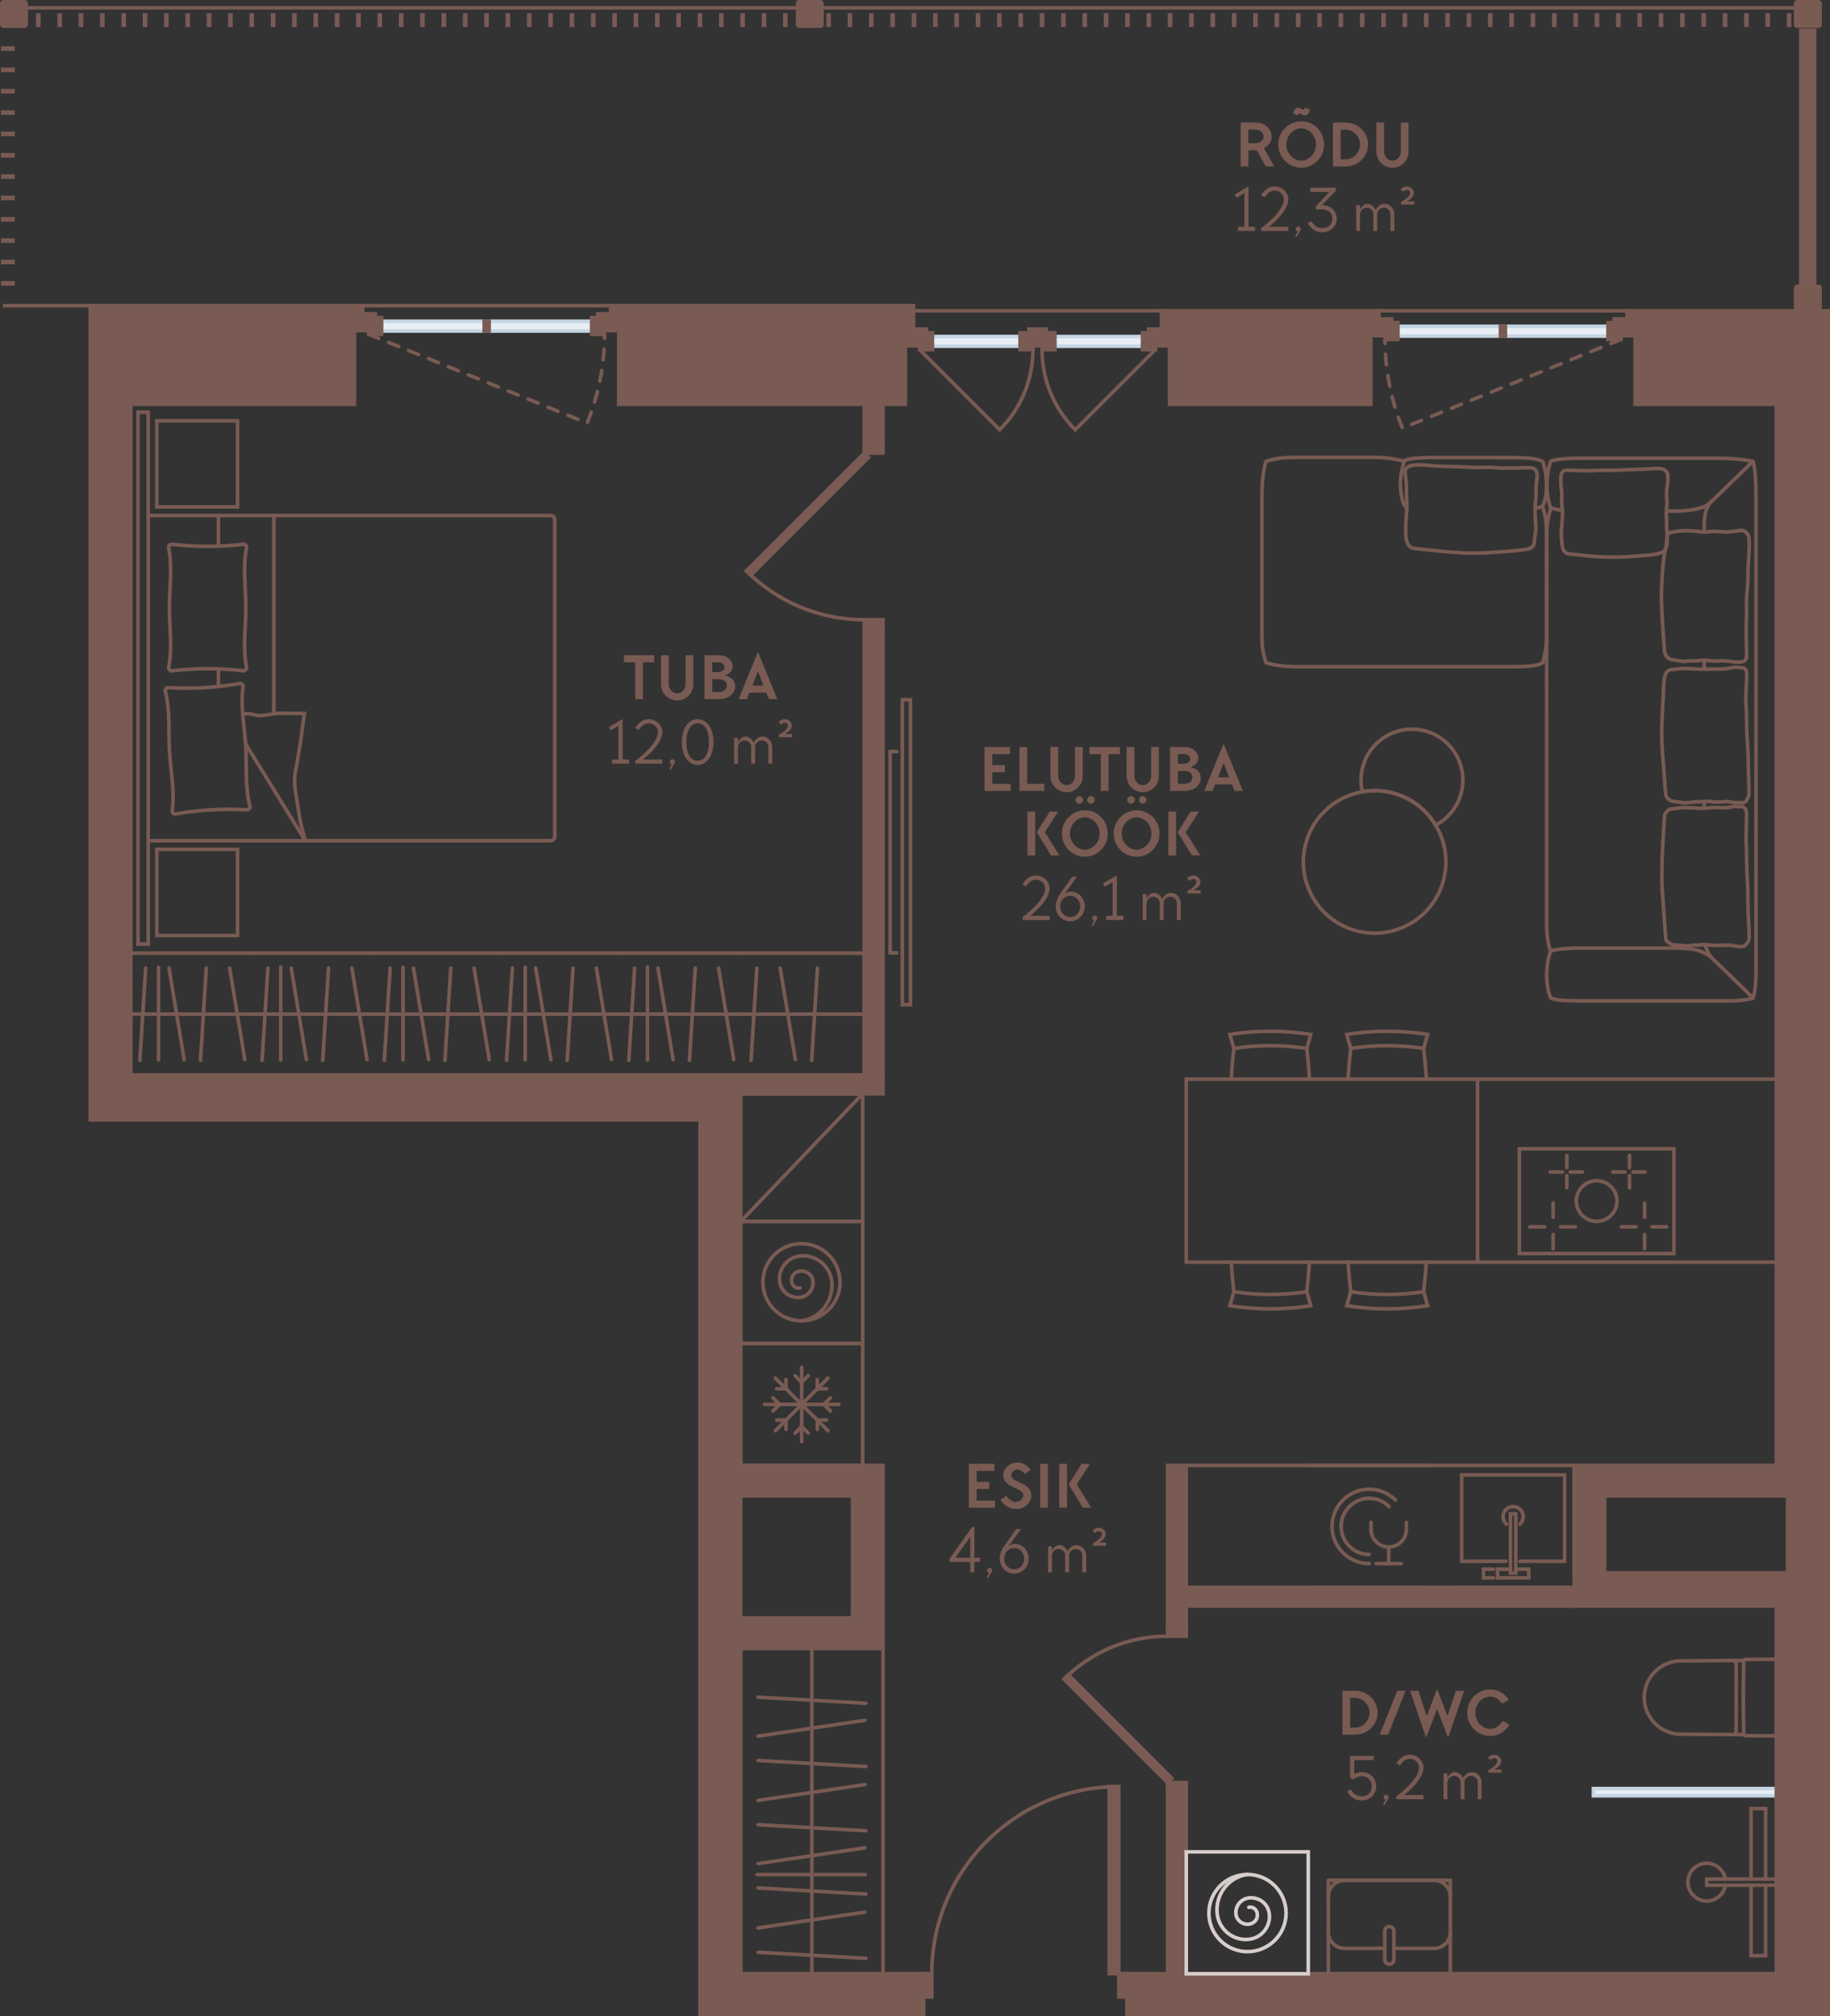 <?xml version="1.0" encoding="UTF-8"?> <svg xmlns="http://www.w3.org/2000/svg" id="Layer_2" viewBox="0 0 255.193 281.13"><rect x="0" y="0" width="255.193" height="281.13" fill="#333333" stroke="none"/><g id="_2_korrus"><rect x="222.203" y="249.407" width="25.512" height="1" transform="translate(469.917 499.815) rotate(-180)" fill="#e8eef4" stroke="#c5d5e3" stroke-miterlimit="10" stroke-width=".5"></rect><rect x="222.203" y="249.699" width="25.512" height="25.512" transform="translate(497.413 27.496) rotate(90)" fill="none" stroke-width="0"></rect><rect x="242.434" y="257.599" width=".85" height="9.711" transform="translate(505.314 19.595) rotate(90)" fill="none" stroke="#795b53" stroke-linecap="round" stroke-miterlimit="10" stroke-width=".5"></rect><polyline points="244.174 262.03 244.174 252.199 246.215 252.199 246.215 262.03" fill="none" stroke="#795b53" stroke-linecap="round" stroke-miterlimit="10" stroke-width=".5"></polyline><polyline points="244.174 262.88 244.174 272.711 246.215 272.711 246.215 262.88" fill="none" stroke="#795b53" stroke-linecap="round" stroke-miterlimit="10" stroke-width=".5"></polyline><path d="M240.601,262.88c-.203,1.251-1.289,2.206-2.597,2.206-1.453,0-2.631-1.178-2.631-2.631,0-1.453,1.178-2.631,2.631-2.631,1.308,0,2.394.955,2.597,2.206" fill="none" stroke="#795b53" stroke-linecap="round" stroke-miterlimit="10" stroke-width=".5"></path><polygon points="85.148 42.628 85.148 43.762 86.282 43.762 86.282 56.376 126.25 56.376 126.25 45.888 127.384 45.888 127.384 42.628 85.148 42.628" fill="#795b53" stroke="#795b53" stroke-linecap="round" stroke-miterlimit="10" stroke-width=".5"></polygon><polygon points="161.967 43.337 161.967 45.888 163.1 45.888 163.1 56.376 191.163 56.376 191.163 44.47 192.297 44.47 192.297 43.337 161.967 43.337" fill="#795b53" stroke="#795b53" stroke-linecap="round" stroke-miterlimit="10" stroke-width=".5"></polygon><polygon points="249.274 43.337 226.88 43.337 226.88 44.47 228.014 44.47 228.014 56.376 249.274 56.376 249.274 275.211 157.148 275.211 157.148 280.88 249.274 280.88 254.943 280.88 254.943 43.337 249.274 43.337" fill="#795b53" stroke="#795b53" stroke-linecap="round" stroke-miterlimit="10" stroke-width=".5"></polygon><polygon points="103.289 275.211 103.289 149.919 18.25 149.919 18.25 56.376 49.431 56.376 49.431 43.762 50.565 43.762 50.565 42.628 .392 42.628 12.581 42.628 12.581 156.156 97.62 156.156 97.62 280.88 103.289 280.88 128.801 280.88 128.801 275.211 103.289 275.211" fill="#795b53" stroke="#795b53" stroke-linecap="round" stroke-miterlimit="10" stroke-width=".5"></polygon><rect x="162.817" y="249.699" width="2.608" height="25.54" transform="translate(328.242 524.938) rotate(-180)" fill="#795b53" stroke="#795b53" stroke-linecap="round" stroke-miterlimit="10" stroke-width=".5"></rect><rect x="162.817" y="204.344" width="2.608" height="22.677" transform="translate(328.242 431.366) rotate(-180)" fill="#795b53" stroke="#795b53" stroke-linecap="round" stroke-miterlimit="10" stroke-width=".5"></rect><rect x="165.427" y="221.352" width="54.083" height="2.608" transform="translate(384.937 445.313) rotate(-180)" fill="#795b53" stroke="#795b53" stroke-linecap="round" stroke-miterlimit="10" stroke-width=".5"></rect><polygon points="249.274 204.344 249.274 208.596 223.762 208.596 223.762 219.333 249.274 219.333 249.274 223.949 219.523 223.949 219.523 219.333 219.51 219.333 219.51 208.596 219.51 204.344 249.274 204.344" fill="#795b53" stroke="#795b53" stroke-linecap="round" stroke-miterlimit="10" stroke-width=".5"></polygon><rect x="247.715" y="223.949" width="1.559" height="51.262" fill="#795b53" stroke="#795b53" stroke-linecap="round" stroke-miterlimit="10" stroke-width=".5"></rect><polygon points="103.289 204.344 103.289 208.596 118.893 208.596 118.893 225.604 103.289 225.604 103.289 229.856 123.132 229.856 123.132 204.344 103.289 204.344" fill="#795b53" stroke="#795b53" stroke-linecap="round" stroke-miterlimit="10" stroke-width=".5"></polygon><rect x="103.289" y="149.919" width="19.843" height="2.608" fill="#795b53" stroke="#795b53" stroke-linecap="round" stroke-miterlimit="10" stroke-width=".5"></rect><rect x="120.524" y="87.557" width="2.608" height="62.362" fill="#795b53" stroke="#795b53" stroke-linecap="round" stroke-miterlimit="10" stroke-width=".5"></rect><rect x="120.524" y="56.376" width="2.608" height="5.669" fill="#795b53" stroke="#795b53" stroke-linecap="round" stroke-miterlimit="10" stroke-width=".5"></rect><line x1="85.148" y1="42.628" x2="50.565" y2="42.628" fill="none" stroke="#795b53" stroke-linecap="round" stroke-miterlimit="10" stroke-width=".5"></line><line x1="192.297" y1="43.337" x2="226.88" y2="43.337" fill="none" stroke="#795b53" stroke-linecap="round" stroke-miterlimit="10" stroke-width=".5"></line><rect x="147.103" y="46.922" width="12.219" height="1.361" transform="translate(306.426 95.206) rotate(-180)" fill="#e8eef4" stroke="#c5d5e3" stroke-miterlimit="10" stroke-width=".5"></rect><rect x="130.029" y="46.922" width="12.219" height="1.361" fill="#e8eef4" stroke="#c5d5e3" stroke-miterlimit="10" stroke-width=".5"></rect><polygon points="129.17 46.412 129.17 45.888 126.25 45.888 126.25 48.226 128.234 48.226 128.234 48.751 130.029 48.751 130.029 46.412 129.17 46.412" fill="#795b53" stroke="#795b53" stroke-linecap="round" stroke-miterlimit="10" stroke-width=".5"></polygon><polygon points="161.116 48.226 163.101 48.226 163.101 45.888 160.181 45.888 160.181 46.412 159.322 46.412 159.322 48.751 161.116 48.751 161.116 48.226" fill="#795b53" stroke="#795b53" stroke-linecap="round" stroke-miterlimit="10" stroke-width=".5"></polygon><polygon points="145.879 46.412 145.879 45.888 143.472 45.888 143.472 46.412 142.247 46.412 142.247 48.751 144.041 48.751 144.041 48.226 145.309 48.226 145.309 48.751 147.103 48.751 147.103 46.412 145.879 46.412" fill="#795b53" stroke="#795b53" stroke-linecap="round" stroke-miterlimit="10" stroke-width=".5"></polygon><path d="M161.116,48.751l-11.177,11.177c-2.86-2.86-4.629-6.812-4.629-11.177" fill="none" stroke="#795b53" stroke-linecap="round" stroke-miterlimit="10" stroke-width=".5"></path><path d="M128.234,48.751l11.177,11.177c2.86-2.86,4.629-6.812,4.629-11.177" fill="none" stroke="#795b53" stroke-linecap="round" stroke-miterlimit="10" stroke-width=".5"></path><line x1="127.384" y1="43.337" x2="161.926" y2="43.337" fill="none" stroke="#795b53" stroke-linecap="round" stroke-miterlimit="10" stroke-width=".5"></line><rect x=".25" y=".25" width="3.402" height="3.402" rx=".227" ry=".227" fill="#795b53" stroke="#795b53" stroke-linecap="round" stroke-miterlimit="10" stroke-width=".5"></rect><rect x="111.226" y=".25" width="3.402" height="3.402" rx=".227" ry=".227" fill="#795b53" stroke="#795b53" stroke-linecap="round" stroke-miterlimit="10" stroke-width=".5"></rect><rect x="249.415" y="2.093" width=".142" height="1.417" fill="none" stroke="#795b53" stroke-linecap="round" stroke-miterlimit="10" stroke-width=".5"></rect><rect x="246.439" y="2.093" width=".142" height="1.417" fill="none" stroke="#795b53" stroke-linecap="round" stroke-miterlimit="10" stroke-width=".5"></rect><rect x="243.463" y="2.093" width=".142" height="1.417" fill="none" stroke="#795b53" stroke-linecap="round" stroke-miterlimit="10" stroke-width=".5"></rect><rect x="240.486" y="2.093" width=".142" height="1.417" fill="none" stroke="#795b53" stroke-linecap="round" stroke-miterlimit="10" stroke-width=".5"></rect><rect x="237.51" y="2.093" width=".142" height="1.417" fill="none" stroke="#795b53" stroke-linecap="round" stroke-miterlimit="10" stroke-width=".5"></rect><rect x="234.534" y="2.093" width=".142" height="1.417" fill="none" stroke="#795b53" stroke-linecap="round" stroke-miterlimit="10" stroke-width=".5"></rect><rect x="231.557" y="2.093" width=".142" height="1.417" fill="none" stroke="#795b53" stroke-linecap="round" stroke-miterlimit="10" stroke-width=".5"></rect><rect x="228.581" y="2.093" width=".142" height="1.417" fill="none" stroke="#795b53" stroke-linecap="round" stroke-miterlimit="10" stroke-width=".5"></rect><rect x="225.604" y="2.093" width=".142" height="1.417" fill="none" stroke="#795b53" stroke-linecap="round" stroke-miterlimit="10" stroke-width=".5"></rect><rect x="222.628" y="2.093" width=".142" height="1.417" fill="none" stroke="#795b53" stroke-linecap="round" stroke-miterlimit="10" stroke-width=".5"></rect><rect x="219.652" y="2.093" width=".142" height="1.417" fill="none" stroke="#795b53" stroke-linecap="round" stroke-miterlimit="10" stroke-width=".5"></rect><rect x="216.675" y="2.093" width=".142" height="1.417" fill="none" stroke="#795b53" stroke-linecap="round" stroke-miterlimit="10" stroke-width=".5"></rect><rect x="213.699" y="2.093" width=".142" height="1.417" fill="none" stroke="#795b53" stroke-linecap="round" stroke-miterlimit="10" stroke-width=".5"></rect><rect x="210.723" y="2.093" width=".142" height="1.417" fill="none" stroke="#795b53" stroke-linecap="round" stroke-miterlimit="10" stroke-width=".5"></rect><rect x="207.746" y="2.093" width=".142" height="1.417" fill="none" stroke="#795b53" stroke-linecap="round" stroke-miterlimit="10" stroke-width=".5"></rect><rect x="204.77" y="2.093" width=".142" height="1.417" fill="none" stroke="#795b53" stroke-linecap="round" stroke-miterlimit="10" stroke-width=".5"></rect><rect x="201.793" y="2.093" width=".142" height="1.417" fill="none" stroke="#795b53" stroke-linecap="round" stroke-miterlimit="10" stroke-width=".5"></rect><rect x="198.817" y="2.093" width=".142" height="1.417" fill="none" stroke="#795b53" stroke-linecap="round" stroke-miterlimit="10" stroke-width=".5"></rect><rect x="195.841" y="2.093" width=".142" height="1.417" fill="none" stroke="#795b53" stroke-linecap="round" stroke-miterlimit="10" stroke-width=".5"></rect><rect x="192.864" y="2.093" width=".142" height="1.417" fill="none" stroke="#795b53" stroke-linecap="round" stroke-miterlimit="10" stroke-width=".5"></rect><rect x="189.888" y="2.093" width=".142" height="1.417" fill="none" stroke="#795b53" stroke-linecap="round" stroke-miterlimit="10" stroke-width=".5"></rect><rect x="186.911" y="2.093" width=".142" height="1.417" fill="none" stroke="#795b53" stroke-linecap="round" stroke-miterlimit="10" stroke-width=".5"></rect><rect x="183.935" y="2.093" width=".142" height="1.417" fill="none" stroke="#795b53" stroke-linecap="round" stroke-miterlimit="10" stroke-width=".5"></rect><rect x="180.959" y="2.093" width=".142" height="1.417" fill="none" stroke="#795b53" stroke-linecap="round" stroke-miterlimit="10" stroke-width=".5"></rect><rect x="177.982" y="2.093" width=".142" height="1.417" fill="none" stroke="#795b53" stroke-linecap="round" stroke-miterlimit="10" stroke-width=".5"></rect><rect x="175.006" y="2.093" width=".142" height="1.417" fill="none" stroke="#795b53" stroke-linecap="round" stroke-miterlimit="10" stroke-width=".5"></rect><rect x="172.03" y="2.093" width=".142" height="1.417" fill="none" stroke="#795b53" stroke-linecap="round" stroke-miterlimit="10" stroke-width=".5"></rect><rect x="169.053" y="2.093" width=".142" height="1.417" fill="none" stroke="#795b53" stroke-linecap="round" stroke-miterlimit="10" stroke-width=".5"></rect><rect x="166.077" y="2.093" width=".142" height="1.417" fill="none" stroke="#795b53" stroke-linecap="round" stroke-miterlimit="10" stroke-width=".5"></rect><rect x="163.1" y="2.093" width=".142" height="1.417" fill="none" stroke="#795b53" stroke-linecap="round" stroke-miterlimit="10" stroke-width=".5"></rect><rect x="160.124" y="2.093" width=".142" height="1.417" fill="none" stroke="#795b53" stroke-linecap="round" stroke-miterlimit="10" stroke-width=".5"></rect><rect x="157.148" y="2.093" width=".142" height="1.417" fill="none" stroke="#795b53" stroke-linecap="round" stroke-miterlimit="10" stroke-width=".5"></rect><rect x="154.171" y="2.093" width=".142" height="1.417" fill="none" stroke="#795b53" stroke-linecap="round" stroke-miterlimit="10" stroke-width=".5"></rect><rect x="151.195" y="2.093" width=".142" height="1.417" fill="none" stroke="#795b53" stroke-linecap="round" stroke-miterlimit="10" stroke-width=".5"></rect><rect x="148.219" y="2.093" width=".142" height="1.417" fill="none" stroke="#795b53" stroke-linecap="round" stroke-miterlimit="10" stroke-width=".5"></rect><rect x="145.242" y="2.093" width=".142" height="1.417" fill="none" stroke="#795b53" stroke-linecap="round" stroke-miterlimit="10" stroke-width=".5"></rect><rect x="142.266" y="2.093" width=".142" height="1.417" fill="none" stroke="#795b53" stroke-linecap="round" stroke-miterlimit="10" stroke-width=".5"></rect><rect x="139.289" y="2.093" width=".142" height="1.417" fill="none" stroke="#795b53" stroke-linecap="round" stroke-miterlimit="10" stroke-width=".5"></rect><rect x="136.313" y="2.093" width=".142" height="1.417" fill="none" stroke="#795b53" stroke-linecap="round" stroke-miterlimit="10" stroke-width=".5"></rect><rect x="133.337" y="2.093" width=".142" height="1.417" fill="none" stroke="#795b53" stroke-linecap="round" stroke-miterlimit="10" stroke-width=".5"></rect><rect x="130.36" y="2.093" width=".142" height="1.417" fill="none" stroke="#795b53" stroke-linecap="round" stroke-miterlimit="10" stroke-width=".5"></rect><rect x="127.384" y="2.093" width=".142" height="1.417" fill="none" stroke="#795b53" stroke-linecap="round" stroke-miterlimit="10" stroke-width=".5"></rect><rect x="124.408" y="2.093" width=".142" height="1.417" fill="none" stroke="#795b53" stroke-linecap="round" stroke-miterlimit="10" stroke-width=".5"></rect><rect x="121.431" y="2.093" width=".142" height="1.417" fill="none" stroke="#795b53" stroke-linecap="round" stroke-miterlimit="10" stroke-width=".5"></rect><rect x="118.455" y="2.093" width=".142" height="1.417" fill="none" stroke="#795b53" stroke-linecap="round" stroke-miterlimit="10" stroke-width=".5"></rect><rect x="115.478" y="2.093" width=".142" height="1.417" fill="none" stroke="#795b53" stroke-linecap="round" stroke-miterlimit="10" stroke-width=".5"></rect><line x1="250.407" y1="1.092" x2="114.628" y2="1.092" fill="none" stroke="#795b53" stroke-linecap="round" stroke-miterlimit="10" stroke-width=".5"></line><rect x="106.467" y="2.093" width=".142" height="1.417" fill="none" stroke="#795b53" stroke-linecap="round" stroke-miterlimit="10" stroke-width=".5"></rect><rect x="103.49" y="2.093" width=".142" height="1.417" fill="none" stroke="#795b53" stroke-linecap="round" stroke-miterlimit="10" stroke-width=".5"></rect><rect x="100.514" y="2.093" width=".142" height="1.417" fill="none" stroke="#795b53" stroke-linecap="round" stroke-miterlimit="10" stroke-width=".5"></rect><rect x="97.537" y="2.093" width=".142" height="1.417" fill="none" stroke="#795b53" stroke-linecap="round" stroke-miterlimit="10" stroke-width=".5"></rect><rect x="94.561" y="2.093" width=".142" height="1.417" fill="none" stroke="#795b53" stroke-linecap="round" stroke-miterlimit="10" stroke-width=".5"></rect><rect x="91.585" y="2.093" width=".142" height="1.417" fill="none" stroke="#795b53" stroke-linecap="round" stroke-miterlimit="10" stroke-width=".5"></rect><rect x="88.608" y="2.093" width=".142" height="1.417" fill="none" stroke="#795b53" stroke-linecap="round" stroke-miterlimit="10" stroke-width=".5"></rect><rect x="85.632" y="2.093" width=".142" height="1.417" fill="none" stroke="#795b53" stroke-linecap="round" stroke-miterlimit="10" stroke-width=".5"></rect><rect x="82.656" y="2.093" width=".142" height="1.417" fill="none" stroke="#795b53" stroke-linecap="round" stroke-miterlimit="10" stroke-width=".5"></rect><rect x="79.679" y="2.093" width=".142" height="1.417" fill="none" stroke="#795b53" stroke-linecap="round" stroke-miterlimit="10" stroke-width=".5"></rect><rect x="76.703" y="2.093" width=".142" height="1.417" fill="none" stroke="#795b53" stroke-linecap="round" stroke-miterlimit="10" stroke-width=".5"></rect><rect x="73.726" y="2.093" width=".142" height="1.417" fill="none" stroke="#795b53" stroke-linecap="round" stroke-miterlimit="10" stroke-width=".5"></rect><rect x="70.75" y="2.093" width=".142" height="1.417" fill="none" stroke="#795b53" stroke-linecap="round" stroke-miterlimit="10" stroke-width=".5"></rect><rect x="67.774" y="2.093" width=".142" height="1.417" fill="none" stroke="#795b53" stroke-linecap="round" stroke-miterlimit="10" stroke-width=".5"></rect><rect x="64.797" y="2.093" width=".142" height="1.417" fill="none" stroke="#795b53" stroke-linecap="round" stroke-miterlimit="10" stroke-width=".5"></rect><rect x="61.821" y="2.093" width=".142" height="1.417" fill="none" stroke="#795b53" stroke-linecap="round" stroke-miterlimit="10" stroke-width=".5"></rect><rect x="58.844" y="2.093" width=".142" height="1.417" fill="none" stroke="#795b53" stroke-linecap="round" stroke-miterlimit="10" stroke-width=".5"></rect><rect x="55.868" y="2.093" width=".142" height="1.417" fill="none" stroke="#795b53" stroke-linecap="round" stroke-miterlimit="10" stroke-width=".5"></rect><rect x="52.892" y="2.093" width=".142" height="1.417" fill="none" stroke="#795b53" stroke-linecap="round" stroke-miterlimit="10" stroke-width=".5"></rect><rect x="49.915" y="2.093" width=".142" height="1.417" fill="none" stroke="#795b53" stroke-linecap="round" stroke-miterlimit="10" stroke-width=".5"></rect><rect x="46.939" y="2.093" width=".142" height="1.417" fill="none" stroke="#795b53" stroke-linecap="round" stroke-miterlimit="10" stroke-width=".5"></rect><rect x="43.963" y="2.093" width=".142" height="1.417" fill="none" stroke="#795b53" stroke-linecap="round" stroke-miterlimit="10" stroke-width=".5"></rect><rect x="40.986" y="2.093" width=".142" height="1.417" fill="none" stroke="#795b53" stroke-linecap="round" stroke-miterlimit="10" stroke-width=".5"></rect><rect x="38.01" y="2.093" width=".142" height="1.417" fill="none" stroke="#795b53" stroke-linecap="round" stroke-miterlimit="10" stroke-width=".5"></rect><rect x="35.033" y="2.093" width=".142" height="1.417" fill="none" stroke="#795b53" stroke-linecap="round" stroke-miterlimit="10" stroke-width=".5"></rect><rect x="32.057" y="2.093" width=".142" height="1.417" fill="none" stroke="#795b53" stroke-linecap="round" stroke-miterlimit="10" stroke-width=".5"></rect><rect x="29.081" y="2.093" width=".142" height="1.417" fill="none" stroke="#795b53" stroke-linecap="round" stroke-miterlimit="10" stroke-width=".5"></rect><rect x="26.104" y="2.093" width=".142" height="1.417" fill="none" stroke="#795b53" stroke-linecap="round" stroke-miterlimit="10" stroke-width=".5"></rect><rect x="23.128" y="2.093" width=".142" height="1.417" fill="none" stroke="#795b53" stroke-linecap="round" stroke-miterlimit="10" stroke-width=".5"></rect><rect x="20.152" y="2.093" width=".142" height="1.417" fill="none" stroke="#795b53" stroke-linecap="round" stroke-miterlimit="10" stroke-width=".5"></rect><rect x="17.175" y="2.093" width=".142" height="1.417" fill="none" stroke="#795b53" stroke-linecap="round" stroke-miterlimit="10" stroke-width=".5"></rect><rect x="14.199" y="2.093" width=".142" height="1.417" fill="none" stroke="#795b53" stroke-linecap="round" stroke-miterlimit="10" stroke-width=".5"></rect><rect x="11.222" y="2.093" width=".142" height="1.417" fill="none" stroke="#795b53" stroke-linecap="round" stroke-miterlimit="10" stroke-width=".5"></rect><rect x="8.246" y="2.093" width=".142" height="1.417" fill="none" stroke="#795b53" stroke-linecap="round" stroke-miterlimit="10" stroke-width=".5"></rect><rect x="5.27" y="2.093" width=".142" height="1.417" fill="none" stroke="#795b53" stroke-linecap="round" stroke-miterlimit="10" stroke-width=".5"></rect><rect x="109.443" y="2.093" width=".142" height="1.417" fill="none" stroke="#795b53" stroke-linecap="round" stroke-miterlimit="10" stroke-width=".5"></rect><rect x=".392" y="6.699" width="1.417" height=".142" fill="none" stroke="#795b53" stroke-linecap="round" stroke-miterlimit="10" stroke-width=".5"></rect><rect x=".392" y="9.675" width="1.417" height=".142" fill="none" stroke="#795b53" stroke-linecap="round" stroke-miterlimit="10" stroke-width=".5"></rect><rect x=".392" y="12.652" width="1.417" height=".142" fill="none" stroke="#795b53" stroke-linecap="round" stroke-miterlimit="10" stroke-width=".5"></rect><rect x=".392" y="15.628" width="1.417" height=".142" fill="none" stroke="#795b53" stroke-linecap="round" stroke-miterlimit="10" stroke-width=".5"></rect><rect x=".392" y="18.604" width="1.417" height=".142" fill="none" stroke="#795b53" stroke-linecap="round" stroke-miterlimit="10" stroke-width=".5"></rect><rect x=".392" y="21.581" width="1.417" height=".142" fill="none" stroke="#795b53" stroke-linecap="round" stroke-miterlimit="10" stroke-width=".5"></rect><rect x=".392" y="24.557" width="1.417" height=".142" fill="none" stroke="#795b53" stroke-linecap="round" stroke-miterlimit="10" stroke-width=".5"></rect><rect x=".392" y="27.533" width="1.417" height=".142" fill="none" stroke="#795b53" stroke-linecap="round" stroke-miterlimit="10" stroke-width=".5"></rect><rect x=".392" y="30.51" width="1.417" height=".142" fill="none" stroke="#795b53" stroke-linecap="round" stroke-miterlimit="10" stroke-width=".5"></rect><rect x=".392" y="33.486" width="1.417" height=".142" fill="none" stroke="#795b53" stroke-linecap="round" stroke-miterlimit="10" stroke-width=".5"></rect><rect x=".392" y="36.463" width="1.417" height=".142" fill="none" stroke="#795b53" stroke-linecap="round" stroke-miterlimit="10" stroke-width=".5"></rect><rect x=".392" y="39.439" width="1.417" height=".142" fill="none" stroke="#795b53" stroke-linecap="round" stroke-miterlimit="10" stroke-width=".5"></rect><rect x="250.407" y=".25" width="3.402" height="3.402" rx=".227" ry=".227" fill="#795b53" stroke="#795b53" stroke-linecap="round" stroke-miterlimit="10" stroke-width=".5"></rect><rect x="250.407" y="39.935" width="3.402" height="3.402" rx=".227" ry=".227" fill="#795b53" stroke="#795b53" stroke-linecap="round" stroke-miterlimit="10" stroke-width=".5"></rect><rect x="251.116" y="4.218" width="1.928" height="35.717" fill="#795b53" stroke="#795b53" stroke-linecap="round" stroke-miterlimit="10" stroke-width=".5"></rect><line x1="111.226" y1="1.092" x2="3.636" y2="1.092" fill="none" stroke="#795b53" stroke-linecap="round" stroke-miterlimit="10" stroke-width=".5"></line><path d="M216.239,132.632c-.524,1.257-.923,4.211,0,6.52.236.095.971.306,1.321.319s1.562.106,2.851.106h19.601c1.256,0,3.405.011,4.45-.425.462-1.317.417-3.502.417-5.102,0-1.6-.01-63.834-.01-64.972,0-1.138-.032-3.517-.407-4.758-2.253-.372-3.462-.425-5.864-.425s-16.462,0-18.187,0-3.53.124-4.172.425c-.548,1.654-.83,4.157,0,6.52-.345,1.226-.566,2.637-.566,3.454,0,.817.013,54.356.013,55.125,0,.768.217,2.488.553,3.214Z" fill="none" stroke="#795b53" stroke-linejoin="round" stroke-width=".5"></path><path d="M216.239,132.632c.316-.15,1.575-.425,4.172-.425h13.356c2.088,0,3.742.251,5.076,1.502s5.619,5.443,5.619,5.443" fill="none" stroke="#795b53" stroke-linejoin="round" stroke-width=".5"></path><path d="M232.289,130.944c.034.316.731.801,1.235.837s1.179.067,1.407.101.432.057.892-.051.775.041,1.198-.058,1.037-.059,1.63.023c.8.11,2.316-.068,2.735.02s1.65.334,1.903.058.634-.435.637-1.274-.131-2.624-.154-3.495-.019-3.23-.104-4.403c-.139-1.9-.083-3.882-.139-4.601s-.046-.826-.031-1.495.05-2.742.064-3.146-.186-.958-.737-.984c-.151-.007-.332.055-.531,0s-.627-.012-.926.058-.616.104-1.135.09-1.345-.065-1.776.021-1.704.097-2.027.023-.459.06-1.026-.044-1.822.141-2.245.168-1.012.472-1.05,1.097-.539,7.044-.298,10.399c.241,3.355.479,6.654.479,6.654Z" fill="none" stroke="#795b53" stroke-linejoin="round" stroke-width=".5"></path><path d="M232.262,110.601c.077.744.597,1.136,1.291,1.171s1.024.221,1.669.174,1.243-.179,1.745-.15,1.069-.117,1.492-.023,1.438.107,2.05.013,1.143.193,1.678.133,1.038.263,1.393-.357.356-.681.271-3.025-.021-2.991-.184-5.117-.066-3.916-.175-5.052.086-3.361.088-4.22-.248-1.073-.9-1.054c-.586-.115-1.136-.015-1.78.123s-2.076.049-2.979.094-1.403-.044-2.314-.067-1.243-.067-1.722.055-1.112-.098-1.506.475-.348,1.673-.421,2.996-.37,5.031-.147,7.939l.452,5.895Z" fill="none" stroke="#795b53" stroke-linejoin="round" stroke-width=".5"></path><path d="M217.844,76.033c.048.562.331,1.152,1.007,1.213s3.445.375,4.494.404,2.558.087,4.429-.081,4.434-.137,4.54-1.185.25-1.721.13-2.408.041-1.202-.053-1.807.064-1.417.065-2.011-.112-1.466-.01-2.047.285-2.005-.027-2.29-.265-.569-1.806-.47-3.68.127-4.578.197-2.938-.002-3.698.068-2.374-.027-3.243-.036-1.451-.164-1.444,1.286.176,1.343.118,2.378.186,2.006.115,2.64-.036,1.121-.137,1.926.035,1.465.099,2.223Z" fill="none" stroke="#795b53" stroke-linejoin="round" stroke-width=".5"></path><path d="M216.239,70.84c.345.074.959.236,1.604.354" fill="none" stroke="#795b53" stroke-linejoin="round" stroke-width=".5"></path><path d="M232.391,71.265c1.047,0,2.552.061,3.909-.235s1.607-.365,2.544-1.267,5.619-5.443,5.619-5.443" fill="none" stroke="#795b53" stroke-linejoin="round" stroke-width=".5"></path><path d="M237.658,74.152c.031-.885-.255-3.22,1.185-4.39" fill="none" stroke="#795b53" stroke-linejoin="round" stroke-width=".5"></path><path d="M237.801,131.698c.132.656.472,1.469,1.043,2.012" fill="none" stroke="#795b53" stroke-linejoin="round" stroke-width=".5"></path><line x1="237.648" y1="112.729" x2="237.648" y2="111.743" fill="none" stroke="#795b53" stroke-linejoin="round" stroke-width=".5"></line><path d="M232.092,90.633c.068.815.545,1.331,1.264,1.394s1.239.278,1.866.172,1.057.012,1.988-.099,1.526.16,2.258.079,1.415-.012,2.23.102,1.898.165,1.872-.824c-.1-3.864-.055-4.774-.018-5.475.051-.955-.086-1.935.071-3.345s.118-2.499.149-3.414.35-4.232,0-4.637-.568-.738-1.315-.589-.897.074-1.373.167-1.599-.084-2.128-.073-1.024.176-1.971.044-2.387-.186-3.216-.033-1.25.177-1.3.705.116,1.06-.155,1.576c-.39.743-.675,5.648-.628,7.454s.408,6.795.408,6.795Z" fill="none" stroke="#795b53" stroke-linejoin="round" stroke-width=".5"></path><line x1="237.648" y1="93.304" x2="237.648" y2="92.028" fill="none" stroke="#795b53" stroke-linejoin="round" stroke-width=".5"></line><path d="M196.027,74.286c.011,1.142.302,2.096,1.182,2.187s5.442.64,7.843.663,7.98-.416,8.316-.663.599-.333.621-1.137.252-1.149.185-1.899-.118-1.803-.114-2.173.029-1.178.122-1.805-.081-1.334.138-2.64-.393-1.601-1.053-1.604-3.78.133-4.682,0-1.808.043-3.628-.064-3.667-.065-5.484-.24-3.646-.254-3.519,1.062.216,1.544.174,2.422.143,1.866.042,2.873-.155,1.779-.144,3.016Z" fill="none" stroke="#795b53" stroke-linejoin="round" stroke-width=".5"></path><path d="M214.069,70.893l1.036-.277c1.09-2.353.304-5.442.114-6.083s-2.981-.728-4.364-.728-7.571-.003-9.212-.004-2.568-.023-3.656.057c-.496.036-1.299.054-2.126.359-1.08,3.196-.32,5.381-.225,5.732s.223.66.554.788" fill="none" stroke="#795b53" stroke-linejoin="round" stroke-width=".5"></path><path d="M215.105,70.616c.404,1.196.57,2.309.586,4.186.016,1.877-.006,13.419-.006,14.245,0,.826-.351,2.858-.567,3.379-.887.541-2.957.541-4.334.541s-29.142 0-30.12 0-2.631-.1-4.124-.556c-.558-1.833-.564-2.494-.564-3.981s0-17.748,0-19.267c0-1.519.118-3.478.575-4.828,1.784-.553,3.05-.553,4.52-.553h10.837c1.355,0,3.183.312,3.91.553" fill="none" stroke="#795b53" stroke-linejoin="round" stroke-width=".5"></path><path d="M200.196,115.061c1.888-.994,3.311-2.818,3.698-5.084.66-3.866-1.939-7.534-5.805-8.194-3.866-.66-7.534,1.939-8.194,5.805-.165.966-.126,1.92.085,2.818,1.091-.191,2.229-.213,3.383-.016,2.966.506,5.392,2.282,6.833,4.67Z" fill="none" stroke="#795b53" stroke-linejoin="round" stroke-width=".5"></path><path d="M190.02,129.982c5.41.923,10.544-2.714,11.467-8.124.417-2.444-.104-4.828-1.291-6.797-1.441-2.389-3.867-4.164-6.833-4.67-1.154-.197-2.292-.175-3.383.016-4.022.705-7.358,3.852-8.084,8.108-.923,5.41,2.714,10.544,8.124,11.467Z" fill="none" stroke="#795b53" stroke-linejoin="round" stroke-width=".5"></path><rect x="120.524" y="62.045" width="2.608" height="1.134" fill="#795b53" stroke="#795b53" stroke-linecap="round" stroke-miterlimit="10" stroke-width=".5"></rect><rect x="120.524" y="86.423" width="2.608" height="1.134" fill="#795b53" stroke="#795b53" stroke-linecap="round" stroke-miterlimit="10" stroke-width=".5"></rect><polygon points="104.702 80.204 104.088 79.615 120.524 63.179 121.125 63.781 104.702 80.204" fill="#795b53" stroke="#795b53" stroke-linecap="round" stroke-miterlimit="10" stroke-width=".5"></polygon><path d="M120.524,86.423c-6.416,0-12.225-2.601-16.43-6.806" fill="none" stroke="#795b53" stroke-linecap="round" stroke-miterlimit="10" stroke-width=".5"></path><path d="M162.817,228.156c-5.636,0-10.738,2.284-14.432,5.978" fill="none" stroke="#795b53" stroke-linecap="round" stroke-miterlimit="10" stroke-width=".5"></path><rect x="162.817" y="248.565" width="2.608" height="1.134" fill="#795b53" stroke="#795b53" stroke-linecap="round" stroke-miterlimit="10" stroke-width=".5"></rect><rect x="162.817" y="227.022" width="2.608" height="1.134" fill="#795b53" stroke="#795b53" stroke-linecap="round" stroke-miterlimit="10" stroke-width=".5"></rect><rect x="155.479" y="230.849" width=".836" height="20.409" transform="translate(-124.789 180.839) rotate(-45)" fill="#795b53" stroke="#795b53" stroke-linecap="round" stroke-miterlimit="10" stroke-width=".5"></rect><path d="M129.935,275.211c0-14.403,11.676-26.079,26.079-26.079" fill="none" stroke="#795b53" stroke-linecap="round" stroke-miterlimit="10" stroke-width=".5"></path><rect x="156.014" y="275.211" width="1.134" height="3.26" transform="translate(313.162 553.681) rotate(-180)" fill="#795b53" stroke="#795b53" stroke-linecap="round" stroke-miterlimit="10" stroke-width=".5"></rect><rect x="142.308" y="261.505" width="26.079" height="1.332" transform="translate(-106.824 417.519) rotate(-90)" fill="#795b53" stroke="#795b53" stroke-linecap="round" stroke-miterlimit="10" stroke-width=".5"></rect><rect x="128.801" y="275.211" width="1.134" height="3.26" transform="translate(258.736 553.681) rotate(-180)" fill="#795b53" stroke="#795b53" stroke-linecap="round" stroke-miterlimit="10" stroke-width=".5"></rect><polyline points="103.478 132.911 120.524 132.911 120.524 149.919 103.478 149.919" fill="none" stroke="#795b53" stroke-linecap="round" stroke-miterlimit="10" stroke-width=".5"></polyline><line x1="113.186" y1="147.865" x2="113.998" y2="134.992" fill="none" stroke="#795b53" stroke-linecap="round" stroke-miterlimit="10" stroke-width=".5"></line><line x1="110.909" y1="147.757" x2="108.795" y2="134.992" fill="none" stroke="#795b53" stroke-linecap="round" stroke-miterlimit="10" stroke-width=".5"></line><line x1="120.524" y1="141.415" x2="103.478" y2="141.415" fill="none" stroke="#795b53" stroke-linecap="round" stroke-miterlimit="10" stroke-width=".5"></line><line x1="104.731" y1="147.865" x2="105.544" y2="134.992" fill="none" stroke="#795b53" stroke-linecap="round" stroke-miterlimit="10" stroke-width=".5"></line><line x1="103.478" y1="149.919" x2="86.433" y2="149.919" fill="none" stroke="#795b53" stroke-linecap="round" stroke-miterlimit="10" stroke-width=".5"></line><line x1="86.433" y1="132.911" x2="103.478" y2="132.911" fill="none" stroke="#795b53" stroke-linecap="round" stroke-miterlimit="10" stroke-width=".5"></line><line x1="96.14" y1="147.865" x2="96.953" y2="134.992" fill="none" stroke="#795b53" stroke-linecap="round" stroke-miterlimit="10" stroke-width=".5"></line><line x1="93.864" y1="147.757" x2="91.75" y2="134.992" fill="none" stroke="#795b53" stroke-linecap="round" stroke-miterlimit="10" stroke-width=".5"></line><line x1="103.478" y1="141.415" x2="86.433" y2="141.415" fill="none" stroke="#795b53" stroke-linecap="round" stroke-miterlimit="10" stroke-width=".5"></line><line x1="102.318" y1="147.757" x2="100.205" y2="134.992" fill="none" stroke="#795b53" stroke-linecap="round" stroke-miterlimit="10" stroke-width=".5"></line><line x1="90.286" y1="147.811" x2="90.286" y2="134.873" fill="none" stroke="#795b53" stroke-linecap="round" stroke-miterlimit="10" stroke-width=".5"></line><line x1="87.685" y1="147.865" x2="88.498" y2="134.992" fill="none" stroke="#795b53" stroke-linecap="round" stroke-miterlimit="10" stroke-width=".5"></line><line x1="86.433" y1="149.919" x2="69.387" y2="149.919" fill="none" stroke="#795b53" stroke-linecap="round" stroke-miterlimit="10" stroke-width=".5"></line><line x1="69.387" y1="132.911" x2="86.433" y2="132.911" fill="none" stroke="#795b53" stroke-linecap="round" stroke-miterlimit="10" stroke-width=".5"></line><line x1="79.094" y1="147.865" x2="79.907" y2="134.992" fill="none" stroke="#795b53" stroke-linecap="round" stroke-miterlimit="10" stroke-width=".5"></line><line x1="76.818" y1="147.757" x2="74.704" y2="134.992" fill="none" stroke="#795b53" stroke-linecap="round" stroke-miterlimit="10" stroke-width=".5"></line><line x1="86.433" y1="141.415" x2="69.387" y2="141.415" fill="none" stroke="#795b53" stroke-linecap="round" stroke-miterlimit="10" stroke-width=".5"></line><line x1="85.273" y1="147.757" x2="83.159" y2="134.992" fill="none" stroke="#795b53" stroke-linecap="round" stroke-miterlimit="10" stroke-width=".5"></line><line x1="73.241" y1="147.811" x2="73.241" y2="134.873" fill="none" stroke="#795b53" stroke-linecap="round" stroke-miterlimit="10" stroke-width=".5"></line><line x1="70.639" y1="147.865" x2="71.452" y2="134.992" fill="none" stroke="#795b53" stroke-linecap="round" stroke-miterlimit="10" stroke-width=".5"></line><line x1="69.387" y1="149.919" x2="52.341" y2="149.919" fill="none" stroke="#795b53" stroke-linecap="round" stroke-miterlimit="10" stroke-width=".5"></line><line x1="52.341" y1="132.911" x2="69.387" y2="132.911" fill="none" stroke="#795b53" stroke-linecap="round" stroke-miterlimit="10" stroke-width=".5"></line><line x1="62.049" y1="147.865" x2="62.861" y2="134.992" fill="none" stroke="#795b53" stroke-linecap="round" stroke-miterlimit="10" stroke-width=".5"></line><line x1="59.772" y1="147.757" x2="57.658" y2="134.992" fill="none" stroke="#795b53" stroke-linecap="round" stroke-miterlimit="10" stroke-width=".5"></line><line x1="69.387" y1="141.415" x2="52.341" y2="141.415" fill="none" stroke="#795b53" stroke-linecap="round" stroke-miterlimit="10" stroke-width=".5"></line><line x1="68.227" y1="147.757" x2="66.113" y2="134.992" fill="none" stroke="#795b53" stroke-linecap="round" stroke-miterlimit="10" stroke-width=".5"></line><line x1="56.195" y1="147.811" x2="56.195" y2="134.873" fill="none" stroke="#795b53" stroke-linecap="round" stroke-miterlimit="10" stroke-width=".5"></line><line x1="53.594" y1="147.865" x2="54.407" y2="134.992" fill="none" stroke="#795b53" stroke-linecap="round" stroke-miterlimit="10" stroke-width=".5"></line><line x1="52.341" y1="149.919" x2="35.296" y2="149.919" fill="none" stroke="#795b53" stroke-linecap="round" stroke-miterlimit="10" stroke-width=".5"></line><line x1="35.296" y1="132.911" x2="52.341" y2="132.911" fill="none" stroke="#795b53" stroke-linecap="round" stroke-miterlimit="10" stroke-width=".5"></line><line x1="45.003" y1="147.865" x2="45.816" y2="134.992" fill="none" stroke="#795b53" stroke-linecap="round" stroke-miterlimit="10" stroke-width=".5"></line><line x1="42.727" y1="147.757" x2="40.613" y2="134.992" fill="none" stroke="#795b53" stroke-linecap="round" stroke-miterlimit="10" stroke-width=".5"></line><line x1="52.341" y1="141.415" x2="35.296" y2="141.415" fill="none" stroke="#795b53" stroke-linecap="round" stroke-miterlimit="10" stroke-width=".5"></line><line x1="51.181" y1="147.757" x2="49.068" y2="134.992" fill="none" stroke="#795b53" stroke-linecap="round" stroke-miterlimit="10" stroke-width=".5"></line><line x1="39.149" y1="147.811" x2="39.149" y2="134.873" fill="none" stroke="#795b53" stroke-linecap="round" stroke-miterlimit="10" stroke-width=".5"></line><line x1="36.548" y1="147.865" x2="37.361" y2="134.992" fill="none" stroke="#795b53" stroke-linecap="round" stroke-miterlimit="10" stroke-width=".5"></line><line x1="35.296" y1="149.919" x2="18.25" y2="149.919" fill="none" stroke="#795b53" stroke-linecap="round" stroke-miterlimit="10" stroke-width=".5"></line><line x1="18.25" y1="132.911" x2="35.296" y2="132.911" fill="none" stroke="#795b53" stroke-linecap="round" stroke-miterlimit="10" stroke-width=".5"></line><line x1="27.957" y1="147.865" x2="28.77" y2="134.992" fill="none" stroke="#795b53" stroke-linecap="round" stroke-miterlimit="10" stroke-width=".5"></line><line x1="25.681" y1="147.757" x2="23.567" y2="134.992" fill="none" stroke="#795b53" stroke-linecap="round" stroke-miterlimit="10" stroke-width=".5"></line><line x1="35.296" y1="141.415" x2="18.25" y2="141.415" fill="none" stroke="#795b53" stroke-linecap="round" stroke-miterlimit="10" stroke-width=".5"></line><line x1="34.136" y1="147.757" x2="32.022" y2="134.992" fill="none" stroke="#795b53" stroke-linecap="round" stroke-miterlimit="10" stroke-width=".5"></line><line x1="22.104" y1="147.811" x2="22.104" y2="134.873" fill="none" stroke="#795b53" stroke-linecap="round" stroke-miterlimit="10" stroke-width=".5"></line><line x1="19.502" y1="147.865" x2="20.315" y2="134.992" fill="none" stroke="#795b53" stroke-linecap="round" stroke-miterlimit="10" stroke-width=".5"></line><polyline points="103.289 247.639 103.289 229.856 123.132 229.856 123.132 247.639" fill="none" stroke="#795b53" stroke-linecap="round" stroke-miterlimit="10" stroke-width=".5"></polyline><line x1="120.736" y1="237.512" x2="105.716" y2="236.664" fill="none" stroke="#795b53" stroke-linecap="round" stroke-miterlimit="10" stroke-width=".5"></line><line x1="120.609" y1="239.887" x2="105.716" y2="242.092" fill="none" stroke="#795b53" stroke-linecap="round" stroke-miterlimit="10" stroke-width=".5"></line><line x1="113.211" y1="229.856" x2="113.211" y2="247.639" fill="none" stroke="#795b53" stroke-linecap="round" stroke-miterlimit="10" stroke-width=".5"></line><line x1="120.736" y1="246.333" x2="105.716" y2="245.485" fill="none" stroke="#795b53" stroke-linecap="round" stroke-miterlimit="10" stroke-width=".5"></line><line x1="123.132" y1="247.639" x2="123.132" y2="265.422" fill="none" stroke="#795b53" stroke-linecap="round" stroke-miterlimit="10" stroke-width=".5"></line><line x1="103.289" y1="265.422" x2="103.289" y2="247.639" fill="none" stroke="#795b53" stroke-linecap="round" stroke-miterlimit="10" stroke-width=".5"></line><line x1="120.736" y1="255.295" x2="105.716" y2="254.447" fill="none" stroke="#795b53" stroke-linecap="round" stroke-miterlimit="10" stroke-width=".5"></line><line x1="120.609" y1="257.67" x2="105.716" y2="259.875" fill="none" stroke="#795b53" stroke-linecap="round" stroke-miterlimit="10" stroke-width=".5"></line><line x1="113.211" y1="247.639" x2="113.211" y2="265.422" fill="none" stroke="#795b53" stroke-linecap="round" stroke-miterlimit="10" stroke-width=".5"></line><line x1="120.609" y1="248.849" x2="105.716" y2="251.054" fill="none" stroke="#795b53" stroke-linecap="round" stroke-miterlimit="10" stroke-width=".5"></line><line x1="120.672" y1="261.401" x2="105.578" y2="261.401" fill="none" stroke="#795b53" stroke-linecap="round" stroke-miterlimit="10" stroke-width=".5"></line><line x1="120.736" y1="264.115" x2="105.716" y2="263.267" fill="none" stroke="#795b53" stroke-linecap="round" stroke-miterlimit="10" stroke-width=".5"></line><line x1="123.132" y1="265.422" x2="123.132" y2="275.211" fill="none" stroke="#795b53" stroke-linecap="round" stroke-miterlimit="10" stroke-width=".5"></line><line x1="103.289" y1="275.211" x2="103.289" y2="265.422" fill="none" stroke="#795b53" stroke-linecap="round" stroke-miterlimit="10" stroke-width=".5"></line><line x1="120.736" y1="273.078" x2="105.716" y2="272.229" fill="none" stroke="#795b53" stroke-linecap="round" stroke-miterlimit="10" stroke-width=".5"></line><line x1="113.211" y1="265.422" x2="113.211" y2="275.211" fill="none" stroke="#795b53" stroke-linecap="round" stroke-miterlimit="10" stroke-width=".5"></line><line x1="120.609" y1="266.632" x2="105.716" y2="268.837" fill="none" stroke="#795b53" stroke-linecap="round" stroke-miterlimit="10" stroke-width=".5"></line><rect x="103.287" y="152.527" width="17.009" height="17.801" transform="translate(223.582 322.855) rotate(-180)" fill="none" stroke="#795b53" stroke-linecap="round" stroke-miterlimit="10" stroke-width=".5"></rect><line x1="120.295" y1="152.527" x2="103.287" y2="170.328" fill="none" stroke="#795b53" stroke-linecap="round" stroke-miterlimit="10" stroke-width=".5"></line><rect x="103.287" y="170.328" width="17.011" height="17.008" fill="none" stroke="#795b53" stroke-linecap="round" stroke-miterlimit="10" stroke-width=".5"></rect><path d="M111.762,184.182c2.722-.371,4.578-2.907,4.206-5.628-.309-2.165-2.351-3.711-4.516-3.402h0c-1.732.247-2.969,1.855-2.722,3.587h0c.186,1.423,1.485,2.35,2.907,2.165h0c1.113-.186,1.856-1.175,1.732-2.288h0c-.124-.866-.928-1.484-1.856-1.361-.742.124-1.237.742-1.113,1.484h0c.062.557.619.99,1.175.866h0" fill="none" stroke="#795b53" stroke-linecap="round" stroke-miterlimit="10" stroke-width=".5"></path><circle cx="111.762" cy="178.801" r="5.381" fill="none" stroke="#795b53" stroke-linecap="round" stroke-miterlimit="10" stroke-width=".5"></circle><rect x="103.287" y="187.336" width="17.009" height="17.009" transform="translate(223.582 391.68) rotate(-180)" fill="none" stroke="#795b53" stroke-linecap="round" stroke-miterlimit="10" stroke-width=".5"></rect><line x1="106.601" y1="195.84" x2="116.982" y2="195.84" fill="none" stroke="#795b53" stroke-linecap="round" stroke-miterlimit="10" stroke-width=".5"></line><line x1="111.791" y1="201.031" x2="111.791" y2="190.649" fill="none" stroke="#795b53" stroke-linecap="round" stroke-miterlimit="10" stroke-width=".5"></line><line x1="108.121" y1="192.17" x2="115.461" y2="199.511" fill="none" stroke="#795b53" stroke-linecap="round" stroke-miterlimit="10" stroke-width=".5"></line><line x1="108.121" y1="199.511" x2="115.461" y2="192.17" fill="none" stroke="#795b53" stroke-linecap="round" stroke-miterlimit="10" stroke-width=".5"></line><line x1="108.706" y1="195.84" x2="107.784" y2="196.76" fill="none" stroke="#795b53" stroke-linecap="round" stroke-miterlimit="10" stroke-width=".5"></line><line x1="107.784" y1="194.92" x2="108.706" y2="195.84" fill="none" stroke="#795b53" stroke-linecap="round" stroke-miterlimit="10" stroke-width=".5"></line><line x1="114.876" y1="195.84" x2="115.799" y2="196.76" fill="none" stroke="#795b53" stroke-linecap="round" stroke-miterlimit="10" stroke-width=".5"></line><line x1="115.799" y1="194.92" x2="114.876" y2="195.84" fill="none" stroke="#795b53" stroke-linecap="round" stroke-miterlimit="10" stroke-width=".5"></line><line x1="109.61" y1="198.024" x2="109.61" y2="199.325" fill="none" stroke="#795b53" stroke-linecap="round" stroke-miterlimit="10" stroke-width=".5"></line><line x1="108.307" y1="198.024" x2="109.61" y2="198.024" fill="none" stroke="#795b53" stroke-linecap="round" stroke-miterlimit="10" stroke-width=".5"></line><line x1="113.974" y1="193.659" x2="115.275" y2="193.659" fill="none" stroke="#795b53" stroke-linecap="round" stroke-miterlimit="10" stroke-width=".5"></line><line x1="113.974" y1="192.356" x2="113.974" y2="193.659" fill="none" stroke="#795b53" stroke-linecap="round" stroke-miterlimit="10" stroke-width=".5"></line><line x1="113.973" y1="198.024" x2="113.973" y2="199.325" fill="none" stroke="#795b53" stroke-linecap="round" stroke-miterlimit="10" stroke-width=".5"></line><line x1="115.275" y1="198.024" x2="113.973" y2="198.024" fill="none" stroke="#795b53" stroke-linecap="round" stroke-miterlimit="10" stroke-width=".5"></line><line x1="109.608" y1="193.659" x2="108.307" y2="193.659" fill="none" stroke="#795b53" stroke-linecap="round" stroke-miterlimit="10" stroke-width=".5"></line><line x1="109.608" y1="192.356" x2="109.608" y2="193.659" fill="none" stroke="#795b53" stroke-linecap="round" stroke-miterlimit="10" stroke-width=".5"></line><line x1="111.791" y1="198.925" x2="110.871" y2="199.848" fill="none" stroke="#795b53" stroke-linecap="round" stroke-miterlimit="10" stroke-width=".5"></line><line x1="111.791" y1="192.755" x2="110.871" y2="191.833" fill="none" stroke="#795b53" stroke-linecap="round" stroke-miterlimit="10" stroke-width=".5"></line><line x1="112.711" y1="191.833" x2="111.791" y2="192.755" fill="none" stroke="#795b53" stroke-linecap="round" stroke-miterlimit="10" stroke-width=".5"></line><line x1="112.711" y1="199.848" x2="111.791" y2="198.925" fill="none" stroke="#795b53" stroke-linecap="round" stroke-miterlimit="10" stroke-width=".5"></line><polyline points="208.259 218.813 206.873 218.813 206.873 220.02 208.259 220.02" fill="none" stroke="#795b53" stroke-linecap="round" stroke-miterlimit="10" stroke-width=".5"></polyline><polyline points="210.633 218.813 208.826 218.813 208.826 220.02 213.185 220.02 213.185 218.813 211.378 218.813" fill="none" stroke="#795b53" stroke-linecap="round" stroke-miterlimit="10" stroke-width=".5"></polyline><rect x="210.633" y="211.097" width=".745" height="8.256" fill="none" stroke="#795b53" stroke-linecap="round" stroke-miterlimit="10" stroke-width=".5"></rect><polyline points="211.945 217.71 218.178 217.71 218.178 205.676 203.834 205.676 203.834 217.71 209.997 217.71" fill="none" stroke="#795b53" stroke-linecap="round" stroke-miterlimit="10" stroke-width=".5"></polyline><line x1="219.51" y1="221.352" x2="202.501" y2="221.352" fill="none" stroke="#795b53" stroke-linecap="round" stroke-miterlimit="10" stroke-width=".5"></line><line x1="202.501" y1="204.344" x2="219.51" y2="204.344" fill="none" stroke="#795b53" stroke-linecap="round" stroke-miterlimit="10" stroke-width=".5"></line><path d="M211.945,212.528c.285-.257.467-.626.467-1.04,0-.777-.63-1.406-1.406-1.406s-1.406.63-1.406,1.406c0,.414.182.783.467,1.04" fill="none" stroke="#795b53" stroke-linecap="round" stroke-miterlimit="10" stroke-width=".5"></path><line x1="199.441" y1="221.353" x2="182.432" y2="221.353" fill="none" stroke="#795b53" stroke-linecap="round" stroke-miterlimit="10" stroke-width=".5"></line><line x1="199.441" y1="204.344" x2="182.432" y2="204.344" fill="none" stroke="#795b53" stroke-linecap="round" stroke-miterlimit="10" stroke-width=".5"></line><path d="M190.936,218.033c-1.432,0-2.728-.58-3.666-1.518-.938-.938-1.518-2.234-1.518-3.666,0-1.432.58-2.728,1.518-3.666s2.234-1.518,3.666-1.518c1.432,0,2.728.58,3.666,1.518" fill="none" stroke="#795b53" stroke-linecap="round" stroke-miterlimit="10" stroke-width=".5"></path><path d="M190.936,216.764c-2.163,0-3.916-1.753-3.916-3.916" fill="none" stroke="#795b53" stroke-linecap="round" stroke-miterlimit="10" stroke-width=".5"></path><path d="M187.02,212.849c0-2.163,1.753-3.916,3.916-3.916" fill="none" stroke="#795b53" stroke-linecap="round" stroke-miterlimit="10" stroke-width=".5"></path><path d="M190.936,208.933c1.002,0,2.004.382,2.769,1.147" fill="none" stroke="#795b53" stroke-linecap="round" stroke-miterlimit="10" stroke-width=".5"></path><path d="M191.191,212.288v.967c0,1.361,1.103,2.465,2.465,2.465,1.361,0,2.465-1.103,2.465-2.465v-.967" fill="none" stroke="#795b53" stroke-linecap="round" stroke-miterlimit="10" stroke-width=".5"></path><line x1="193.656" y1="215.719" x2="193.656" y2="218.033" fill="none" stroke="#795b53" stroke-linecap="round" stroke-miterlimit="10" stroke-width=".5"></line><line x1="191.906" y1="218.033" x2="195.405" y2="218.033" fill="none" stroke="#795b53" stroke-linecap="round" stroke-miterlimit="10" stroke-width=".5"></line><line x1="202.501" y1="204.344" x2="165.425" y2="204.344" fill="none" stroke="#795b53" stroke-linecap="round" stroke-miterlimit="10" stroke-width=".5"></line><rect x="165.425" y="258.231" width="17.011" height="17.008" fill="none" stroke="#d7cecb" stroke-linecap="round" stroke-miterlimit="10" stroke-width=".5"></rect><path d="M173.961,261.385c-2.722.371-4.578,2.907-4.206,5.628.309,2.165,2.351,3.711,4.516,3.402h0c1.732-.247,2.969-1.855,2.722-3.587h0c-.186-1.423-1.485-2.35-2.907-2.165h0c-1.113.186-1.856,1.175-1.732,2.288h0c.124.866.928,1.484,1.856,1.361.742-.124,1.237-.742,1.113-1.484h0c-.062-.557-.619-.99-1.175-.866h0" fill="none" stroke="#d7cecb" stroke-linecap="round" stroke-miterlimit="10" stroke-width=".5"></path><circle cx="173.961" cy="266.766" r="5.381" fill="none" stroke="#d7cecb" stroke-linecap="round" stroke-miterlimit="10" stroke-width=".5"></circle><path d="M247.715,242.04c-1.359.014-2.994.003-4.353-.016-.107-.001-.193-.087-.195-.194-.038-1.689-.058-3.426-.058-5.115,0-1.689.02-3.427.058-5.115.002-.107.089-.192.195-.194,1.359-.019,2.993-.031,4.353-.016v10.651Z" fill="none" stroke="#795b53" stroke-linecap="round" stroke-miterlimit="10" stroke-width=".5"></path><path d="M243.177,241.891l-8.818-.067c-2.806-.021-5.07-2.303-5.07-5.109v-0c0-2.806,2.264-5.087,5.07-5.109l8.818-.067" fill="none" stroke="#795b53" stroke-linecap="round" stroke-miterlimit="10" stroke-width=".5"></path><path d="M241.609,231.55c.275-.002.5.221.5.496v9.337c0,.275-.224.498-.5.496" fill="none" stroke="#795b53" stroke-linecap="round" stroke-miterlimit="10" stroke-width=".5"></path><rect x="185.235" y="262.2" width="17.008" height="13.039" transform="translate(387.479 537.439) rotate(-180)" fill="none" stroke="#795b53" stroke-linecap="round" stroke-linejoin="round" stroke-width=".5"></rect><path d="M193.101,271.69h-5.598c-1.252,0-2.268-1.015-2.268-2.268" fill="none" stroke="#795b53" stroke-linecap="round" stroke-miterlimit="10" stroke-width=".5"></path><path d="M202.243,269.422c0,1.252-1.015,2.268-2.268,2.268h-5.598" fill="none" stroke="#795b53" stroke-linecap="round" stroke-miterlimit="10" stroke-width=".5"></path><path d="M185.235,264.467c0-1.252,1.015-2.268,2.268-2.268h12.472c1.252,0,2.268,1.015,2.268,2.268" fill="none" stroke="#795b53" stroke-linecap="round" stroke-miterlimit="10" stroke-width=".5"></path><path d="M193.101,273.253c0,.352.286.637.638.637s.638-.285.638-.637v-3.975c0-.352-.285-.637-.638-.637s-.638.285-.638.637v3.975Z" fill="none" stroke="#795b53" stroke-linecap="round" stroke-miterlimit="10" stroke-width=".5"></path><rect x="125.833" y="97.579" width="1.134" height="42.52" transform="translate(252.799 237.677) rotate(-180)" fill="none" stroke="#795b53" stroke-width=".5"></rect><polyline points="125.266 132.874 124.132 132.874 124.132 104.803 125.266 104.803" fill="none" stroke="#795b53" stroke-width=".5"></polyline><rect x="247.715" y="56.376" width="1.559" height="147.968" fill="#795b53" stroke="#795b53" stroke-linecap="round" stroke-miterlimit="10" stroke-width=".5"></rect><path d="M33.919,93.537c-1.654-.193-3.311-.289-4.969-.289s-3.316.096-4.969.289c-.142.017-.27-.037-.355-.129s-.129-.224-.102-.364c.537-2.762.098-5.545.098-8.327 0-2.783.44-5.565-.098-8.327-.027-.14.016-.272.102-.364s.213-.146.355-.129c1.654.193,3.311.289,4.969.289s3.316-.096,4.969-.289c.142-.017.27.037.355.129s.129.224.102.364c-.537,2.762-.098,5.545-.098,8.327-0,2.783-.44,5.565.098,8.327.027.14-.016.272-.102.364s-.213.146-.355.129Z" fill="none" stroke="#795b53" stroke-linecap="round" stroke-miterlimit="10" stroke-width=".5"></path><path d="M34.42,112.927c-1.662-.097-3.323-.098-4.978-.002s-3.304.287-4.944.575c-.141.025-.271-.021-.362-.108s-.142-.216-.122-.358c.377-2.788-.223-5.541-.383-8.319-.16-2.778.118-5.581-.578-8.308-.035-.138 0-.272.08-.369s.205-.158.347-.149c1.662.097,3.323.098,4.978.002s3.304-.287,4.944-.575c.141-.025.271.021.362.108s.142.216.122.358c-.377,2.788.223,5.541.383,8.319.16,2.778-.118,5.581.578,8.308.035.138-0.0.272-.08.369s-.205.158-.347.149Z" fill="none" stroke="#795b53" stroke-linecap="round" stroke-miterlimit="10" stroke-width=".5"></path><rect x="21.867" y="118.439" width="11.256" height="12.008" fill="none" stroke="#795b53" stroke-linecap="round" stroke-miterlimit="10" stroke-width=".5"></rect><rect x="21.867" y="58.677" width="11.256" height="12.008" fill="none" stroke="#795b53" stroke-linecap="round" stroke-miterlimit="10" stroke-width=".5"></rect><path d="M46.082,117.239h30.711c.313,0,.567-.254.567-.567v-44.22c0-.313-.254-.567-.567-.567H20.667s0,45.354,0,45.354h25.415" fill="none" stroke="#795b53" stroke-linecap="round" stroke-miterlimit="10" stroke-width=".5"></path><rect x="19.25" y="57.477" width="1.417" height="74.17" fill="none" stroke="#795b53" stroke-linecap="round" stroke-miterlimit="10" stroke-width=".5"></rect><g id="LWPOLYLINE"><line x1="30.457" y1="71.885" x2="30.457" y2="76.159" fill="none" stroke="#795b53" stroke-linecap="round" stroke-miterlimit="10" stroke-width=".5"></line><line x1="30.457" y1="93.275" x2="30.457" y2="95.728" fill="none" stroke="#795b53" stroke-linecap="round" stroke-miterlimit="10" stroke-width=".5"></line><line x1="34.271" y1="103.762" x2="42.572" y2="117.239" fill="none" stroke="#795b53" stroke-linecap="round" stroke-miterlimit="10" stroke-width=".5"></line></g><g id="LINE"><line x1="38.184" y1="99.537" x2="38.184" y2="71.885" fill="none" stroke="#795b53" stroke-linecap="round" stroke-miterlimit="10" stroke-width=".5"></line></g><g id="ARC"><path d="M42.099,115.482c.166.583.324,1.169.474,1.757" fill="none" stroke="#795b53" stroke-linecap="round" stroke-miterlimit="10" stroke-width=".5"></path></g><g id="ARC-2"><path d="M41.855,114.418c.09.352.171.707.244,1.064" fill="none" stroke="#795b53" stroke-linecap="round" stroke-miterlimit="10" stroke-width=".5"></path></g><g id="ARC-3"><path d="M41.855,114.418c-.197-1.165-.414-2.631-.643-3.961-.176-1.02-.174-2.063.018-3.08.075-.396.148-.775.207-1.056.153-1.03.324-2.056.512-3.079.15-1.25.318-2.498.504-3.743l-2.947-.044c-.494-.007-.988.028-1.476.106l-1.043.167c-.488.078-.993.095-1.469-.036-.547-.151-1.113-.199-1.676-.143" fill="none" stroke="#795b53" stroke-linecap="round" stroke-miterlimit="10" stroke-width=".5"></path></g><rect x="53.21" y="44.796" width="14.321" height="1.361" fill="#e8eef4" stroke="#c5d5e3" stroke-miterlimit="10" stroke-width=".5"></rect><rect x="68.182" y="44.796" width="14.321" height="1.361" transform="translate(150.686 90.954) rotate(-180)" fill="#e8eef4" stroke="#c5d5e3" stroke-miterlimit="10" stroke-width=".5"></rect><rect x="67.53" y="44.796" width=".652" height="1.361" fill="#795b53" stroke="#795b53" stroke-linecap="round" stroke-miterlimit="10" stroke-width=".5"></rect><rect x="67.53" y="44.796" width=".652" height="1.361" transform="translate(135.713 90.954) rotate(-180)" fill="#795b53" stroke="#795b53" stroke-linecap="round" stroke-miterlimit="10" stroke-width=".5"></rect><polygon points="51.415 46.1 49.431 46.1 49.431 43.762 52.351 43.762 52.351 44.286 53.21 44.286 53.21 46.625 51.415 46.625 51.415 46.1" fill="#795b53" stroke="#795b53" stroke-linecap="round" stroke-miterlimit="10" stroke-width=".5"></polygon><polygon points="84.297 46.1 84.297 46.625 82.503 46.625 82.503 44.286 83.362 44.286 83.362 43.762 86.282 43.762 86.282 46.1 84.297 46.1" fill="#795b53" stroke="#795b53" stroke-linecap="round" stroke-miterlimit="10" stroke-width=".5"></polygon><path d="M51.415,46.625l30.466,12.37c1.583-3.898,2.422-8.099,2.424-12.37" fill="none" stroke="#795b53" stroke-dasharray="0 0 0 0 0 0 1.5 1.5 0 0 0 0" stroke-linecap="round" stroke-miterlimit="10" stroke-width=".5"></path><rect x="209.915" y="45.505" width="14.321" height="1.361" transform="translate(434.15 92.371) rotate(180)" fill="#e8eef4" stroke="#c5d5e3" stroke-miterlimit="10" stroke-width=".5"></rect><rect x="194.942" y="45.505" width="14.321" height="1.361" fill="#e8eef4" stroke="#c5d5e3" stroke-miterlimit="10" stroke-width=".5"></rect><rect x="209.263" y="45.505" width=".652" height="1.361" transform="translate(419.177 92.371) rotate(180)" fill="#795b53" stroke="#795b53" stroke-linecap="round" stroke-miterlimit="10" stroke-width=".5"></rect><rect x="209.263" y="45.505" width=".652" height="1.361" fill="#795b53" stroke="#795b53" stroke-linecap="round" stroke-miterlimit="10" stroke-width=".5"></rect><polygon points="226.03 46.809 228.014 46.809 228.014 44.47 225.094 44.47 225.094 44.995 224.235 44.995 224.235 47.333 226.03 47.333 226.03 46.809" fill="#795b53" stroke="#795b53" stroke-linecap="round" stroke-miterlimit="10" stroke-width=".5"></polygon><polygon points="193.148 46.809 193.148 47.333 194.942 47.333 194.942 44.995 194.083 44.995 194.083 44.47 191.163 44.47 191.163 46.809 193.148 46.809" fill="#795b53" stroke="#795b53" stroke-linecap="round" stroke-miterlimit="10" stroke-width=".5"></polygon><path d="M226.03,47.333l-30.466,12.37c-1.583-3.898-2.422-8.099-2.424-12.37" fill="none" stroke="#795b53" stroke-dasharray="0 0 0 0 0 0 1.5 1.5 0 0 0 0" stroke-linecap="round" stroke-miterlimit="10" stroke-width=".5"></path><rect x="211.88" y="160.195" width="21.543" height="14.598" fill="none" stroke="#795b53" stroke-linecap="round" stroke-miterlimit="10" stroke-width=".5"></rect><line x1="216.586" y1="174.134" x2="216.586" y2="172.144" fill="none" stroke="#795b53" stroke-linecap="round" stroke-miterlimit="10" stroke-width=".5"></line><line x1="213.346" y1="171.074" x2="215.406" y2="171.074" fill="none" stroke="#795b53" stroke-linecap="round" stroke-miterlimit="10" stroke-width=".5"></line><line x1="216.586" y1="169.744" x2="216.586" y2="167.754" fill="none" stroke="#795b53" stroke-linecap="round" stroke-miterlimit="10" stroke-width=".5"></line><line x1="217.627" y1="171.074" x2="219.687" y2="171.074" fill="none" stroke="#795b53" stroke-linecap="round" stroke-miterlimit="10" stroke-width=".5"></line><line x1="229.337" y1="174.134" x2="229.337" y2="172.144" fill="none" stroke="#795b53" stroke-linecap="round" stroke-miterlimit="10" stroke-width=".5"></line><line x1="226.096" y1="171.074" x2="228.156" y2="171.074" fill="none" stroke="#795b53" stroke-linecap="round" stroke-miterlimit="10" stroke-width=".5"></line><line x1="229.337" y1="169.744" x2="229.337" y2="167.754" fill="none" stroke="#795b53" stroke-linecap="round" stroke-miterlimit="10" stroke-width=".5"></line><line x1="230.378" y1="171.074" x2="232.438" y2="171.074" fill="none" stroke="#795b53" stroke-linecap="round" stroke-miterlimit="10" stroke-width=".5"></line><line x1="218.496" y1="165.641" x2="218.496" y2="163.94" fill="none" stroke="#795b53" stroke-linecap="round" stroke-miterlimit="10" stroke-width=".5"></line><line x1="216.181" y1="163.436" x2="217.882" y2="163.436" fill="none" stroke="#795b53" stroke-linecap="round" stroke-miterlimit="10" stroke-width=".5"></line><line x1="218.496" y1="162.818" x2="218.496" y2="161.117" fill="none" stroke="#795b53" stroke-linecap="round" stroke-miterlimit="10" stroke-width=".5"></line><line x1="218.97" y1="163.436" x2="220.671" y2="163.436" fill="none" stroke="#795b53" stroke-linecap="round" stroke-miterlimit="10" stroke-width=".5"></line><line x1="227.231" y1="165.641" x2="227.231" y2="163.94" fill="none" stroke="#795b53" stroke-linecap="round" stroke-miterlimit="10" stroke-width=".5"></line><line x1="224.916" y1="163.436" x2="226.617" y2="163.436" fill="none" stroke="#795b53" stroke-linecap="round" stroke-miterlimit="10" stroke-width=".5"></line><line x1="227.231" y1="162.818" x2="227.231" y2="161.117" fill="none" stroke="#795b53" stroke-linecap="round" stroke-miterlimit="10" stroke-width=".5"></line><line x1="227.705" y1="163.436" x2="229.405" y2="163.436" fill="none" stroke="#795b53" stroke-linecap="round" stroke-miterlimit="10" stroke-width=".5"></line><path d="M219.817,167.479c0-1.566,1.269-2.835,2.835-2.835s2.835,1.269,2.835,2.835-1.269,2.835-2.835,2.835-2.835-1.269-2.835-2.835h0Z" fill="none" stroke="#795b53" stroke-linecap="round" stroke-miterlimit="10" stroke-width=".5"></path><g id="ARC-4"><path d="M172.061,180.124c3.37.512,6.799.512,10.169,0" fill="none" stroke="#795b53" stroke-linecap="round" stroke-miterlimit="10" stroke-width=".5"></path></g><g id="ARC-5"><path d="M171.692,175.998c.087,1.378.21,2.754.369,4.126l-.552,1.948c3.734.595,7.539.595,11.273,0l-.552-1.948c.159-1.372.282-2.748.369-4.126" fill="none" stroke="#795b53" stroke-linecap="round" stroke-miterlimit="10" stroke-width=".5"></path></g><g id="ARC-6"><path d="M188.361,180.124c3.37.512,6.799.512,10.169,0" fill="none" stroke="#795b53" stroke-linecap="round" stroke-miterlimit="10" stroke-width=".5"></path></g><g id="ARC-7"><path d="M187.991,175.998c.087,1.378.21,2.754.369,4.126l-.552,1.948c3.734.595,7.539.595,11.273,0l-.552-1.948c.159-1.372.282-2.748.369-4.126" fill="none" stroke="#795b53" stroke-linecap="round" stroke-miterlimit="10" stroke-width=".5"></path></g><g id="ARC-8"><path d="M172.061,146.196c3.37-.512,6.799-.512,10.169,0" fill="none" stroke="#795b53" stroke-linecap="round" stroke-miterlimit="10" stroke-width=".5"></path></g><g id="ARC-9"><path d="M171.692,150.322c.087-1.378.21-2.754.369-4.126l-.552-1.948c3.734-.595,7.539-.595,11.273,0l-.552,1.948c.159,1.372.282,2.748.369,4.126" fill="none" stroke="#795b53" stroke-linecap="round" stroke-miterlimit="10" stroke-width=".5"></path></g><g id="ARC-10"><path d="M188.361,146.196c3.37-.512,6.799-.512,10.169,0" fill="none" stroke="#795b53" stroke-linecap="round" stroke-miterlimit="10" stroke-width=".5"></path></g><g id="ARC-11"><path d="M187.991,150.322c.087-1.378.21-2.754.369-4.126l-.552-1.948c3.734-.595,7.539-.595,11.273,0l-.552,1.948c.159,1.372.282,2.748.369,4.126" fill="none" stroke="#795b53" stroke-linecap="round" stroke-miterlimit="10" stroke-width=".5"></path></g><polyline points="247.715 150.486 165.425 150.486 165.425 150.515 165.425 175.998 247.715 175.998" fill="none" stroke="#795b53" stroke-linecap="round" stroke-miterlimit="10" stroke-width=".5"></polyline><line x1="206.045" y1="175.998" x2="206.045" y2="158.99" fill="none" stroke="#795b53" stroke-linecap="round" stroke-miterlimit="10" stroke-width=".5"></line><line x1="206.045" y1="158.99" x2="206.045" y2="150.486" fill="none" stroke="#795b53" stroke-linecap="round" stroke-miterlimit="10" stroke-width=".5"></line></g><g id="_2_txt"><path d="M176.294,20.735l1.396,2.476h-1.17l-1.26-2.25h-1.17v2.25h-1.081v-6.122h2.071c1.35,0,2.25.9,2.25,1.936,0,1.125-1.035,1.629-1.035,1.62v.09ZM175.079,19.97c.684,0,1.125-.45,1.125-.945,0-.496-.45-.945-1.125-.945h-.99v1.89h.99Z" fill="#795b53" stroke-width="0"></path><path d="M181.45,16.909c1.755,0,3.196,1.44,3.196,3.241,0,1.801-1.44,3.241-3.196,3.241s-3.196-1.44-3.196-3.241c0-1.8,1.44-3.241,3.196-3.241ZM181.45,17.899c-1.081,0-2.071.99-2.071,2.25s.99,2.251,2.071,2.251c1.08,0,2.07-.991,2.07-2.251s-.99-2.25-2.07-2.25ZM181.045,16.098l-.675-.225c0-.54.315-.855.675-.855.315,0,.495.27.72.27.09,0,.18-.09.18-.27l.675.225c0,.54-.315.855-.675.855-.315,0-.495-.27-.72-.27-.099,0-.18.09-.18.27Z" fill="#795b53" stroke-width="0"></path><path d="M187.675,17.089c1.71,0,3.106,1.396,3.106,3.061s-1.396,3.061-3.106,3.061h-1.801v-6.122h1.801ZM186.955,18.079v4.141h.72c1.035,0,1.98-.945,1.98-2.071,0-1.125-.945-2.07-1.98-2.07h-.72Z" fill="#795b53" stroke-width="0"></path><path d="M193.007,21.095c0,.765.541,1.306,1.17,1.306.63,0,1.17-.541,1.17-1.306v-4.006h1.081v4.006c0,1.306-.99,2.296-2.251,2.296-1.26,0-2.25-.99-2.25-2.296v-4.006h1.08v4.006Z" fill="#795b53" stroke-width="0"></path><path d="M172.628,32.211v-.585h.9v-4.682h-.045l-1.036.63-.27-.45,1.891-1.125h.045v5.627h.9v.585h-2.386Z" fill="#795b53" stroke-width="0"></path><path d="M177.722,26.584c-.855,0-1.351.945-1.351.945l-.495-.315s.63-1.215,1.846-1.215c1.08,0,1.936.855,1.936,1.801,0,1.755-2.656,3.781-2.656,3.781v.045h2.656v.585h-3.781v-.405s3.151-2.25,3.151-4.006c0-.675-.54-1.215-1.305-1.215Z" fill="#795b53" stroke-width="0"></path><path d="M181.313,32.211l-.496.81h-.225l.36-.72s-.27-.09-.27-.36c0-.18.18-.36.36-.36.18,0,.36.18.36.36,0,.135-.09.27-.09.27Z" fill="#795b53" stroke-width="0"></path><path d="M184.395,29.195h-.9v-.45l1.846-1.936v-.045h-2.611v-.585h3.556v.405l-1.891,1.98v.045c1.17,0,2.026.855,2.026,1.891s-.855,1.891-2.026,1.891c-1.44,0-2.025-1.26-2.025-1.26l.495-.315s.45.99,1.53.99c.855,0,1.396-.54,1.396-1.305s-.54-1.306-1.396-1.306Z" fill="#795b53" stroke-width="0"></path><path d="M191.505,29.87c0-.54-.45-.9-.9-.9-.495,0-.945.36-.945.991v2.25h-.54v-3.601h.54v.54h.045s.315-.72.991-.72c.765,0,1.125.811,1.125.811h.045s.36-.811,1.215-.811c.721,0,1.351.63,1.351,1.44v2.341h-.54v-2.341c0-.495-.405-.9-.9-.9-.54,0-.945.405-.945.9v2.341h-.54v-2.341Z" fill="#795b53" stroke-width="0"></path><path d="M195.366,28.52v-.36s1.261-.63,1.261-1.26c0-.225-.18-.405-.45-.405-.315,0-.541.27-.541.27l-.315-.36s.36-.405.855-.405c.54,0,.99.45.99.9,0,.72-.9,1.125-.9,1.125v.045h.945v.45h-1.846Z" fill="#795b53" stroke-width="0"></path><path d="M137.29,104.167h3.556v.991h-2.476v1.53h1.755v.99h-1.755v1.621h2.565v.99h-3.646v-6.122Z" fill="#795b53" stroke-width="0"></path><path d="M145.623,109.299v.99h-3.466v-6.122h1.081v5.132h2.386Z" fill="#795b53" stroke-width="0"></path><path d="M147.57,108.173c0,.765.54,1.306,1.17,1.306.63,0,1.17-.541,1.17-1.306v-4.006h1.081v4.006c0,1.306-.99,2.296-2.251,2.296-1.26,0-2.25-.99-2.25-2.296v-4.006h1.081v4.006Z" fill="#795b53" stroke-width="0"></path><path d="M154.59,105.158v5.131h-1.081v-5.131h-1.575v-.991h4.231v.991h-1.576Z" fill="#795b53" stroke-width="0"></path><path d="M158.184,108.173c0,.765.541,1.306,1.17,1.306.63,0,1.17-.541,1.17-1.306v-4.006h1.081v4.006c0,1.306-.99,2.296-2.251,2.296-1.26,0-2.25-.99-2.25-2.296v-4.006h1.08v4.006Z" fill="#795b53" stroke-width="0"></path><path d="M163.174,104.167h1.936c1.261,0,1.98.721,1.98,1.531,0,.99-.99,1.215-.99,1.215v.09s1.351.225,1.351,1.531c0,.9-.855,1.755-2.25,1.755h-2.026v-6.122ZM165.109,106.508c.54,0,.855-.315.855-.675,0-.36-.315-.675-.855-.675h-.855v1.35h.855ZM165.2,109.299c.675,0,1.08-.387,1.08-.9s-.405-.9-1.08-.9h-.945v1.801h.945Z" fill="#795b53" stroke-width="0"></path><path d="M173.324,110.289h-1.17l-.36-.9h-2.35l-.351.9h-1.17l2.656-6.482h.09l2.656,6.482ZM169.859,108.398h1.53l-.72-1.891h-.09l-.72,1.891Z" fill="#795b53" stroke-width="0"></path><path d="M144.358,119.289h-1.081v-6.122h1.081v6.122ZM145.708,116.048l2.026,3.241h-1.17l-1.98-3.241,1.8-2.881h1.17l-1.846,2.881Z" fill="#795b53" stroke-width="0"></path><path d="M151.276,112.987c1.755,0,3.196,1.44,3.196,3.241,0,1.801-1.44,3.241-3.196,3.241-1.756,0-3.196-1.44-3.196-3.241,0-1.8,1.44-3.241,3.196-3.241ZM151.276,113.977c-1.081,0-2.071.99-2.071,2.25s.99,2.251,2.071,2.251c1.08,0,2.07-.991,2.07-2.251s-.99-2.25-2.07-2.25ZM150.511,112.087c-.27,0-.541-.27-.541-.54s.271-.54.541-.54.54.27.54.54-.27.54-.54.54ZM152.131,112.087c-.27,0-.54-.27-.54-.54s.27-.54.54-.54.541.27.541.54-.271.54-.541.54Z" fill="#795b53" stroke-width="0"></path><path d="M158.496,112.987c1.755,0,3.196,1.44,3.196,3.241,0,1.801-1.44,3.241-3.196,3.241-1.756,0-3.196-1.44-3.196-3.241,0-1.8,1.44-3.241,3.196-3.241ZM158.496,113.977c-1.081,0-2.071.99-2.071,2.25s.99,2.251,2.071,2.251c1.08,0,2.07-.991,2.07-2.251s-.99-2.25-2.07-2.25ZM157.731,112.087c-.27,0-.541-.27-.541-.54s.271-.54.541-.54.54.27.54.54-.27.54-.54.54ZM159.351,112.087c-.27,0-.54-.27-.54-.54s.27-.54.54-.54.541.27.541.54-.271.54-.541.54Z" fill="#795b53" stroke-width="0"></path><path d="M164.006,119.289h-1.081v-6.122h1.081v6.122ZM165.356,116.048l2.026,3.241h-1.17l-1.98-3.241,1.8-2.881h1.17l-1.846,2.881Z" fill="#795b53" stroke-width="0"></path><path d="M144.438,122.662c-.855,0-1.351.945-1.351.945l-.495-.315s.63-1.215,1.846-1.215c1.08,0,1.936.855,1.936,1.801,0,1.755-2.656,3.781-2.656,3.781v.045h2.656v.585h-3.781v-.405s3.151-2.25,3.151-4.006c0-.675-.54-1.215-1.305-1.215Z" fill="#795b53" stroke-width="0"></path><path d="M148.475,124.643h.045s.36-.315.811-.315c1.035,0,1.936.9,1.936,2.07s-.9,2.071-2.026,2.071c-1.125,0-2.025-.9-2.025-2.071,0-.99.63-1.755.63-1.755l1.666-2.386h.675l-1.71,2.386ZM149.24,124.913c-.765,0-1.396.63-1.396,1.485,0,.855.63,1.485,1.396,1.485.766,0,1.396-.63,1.396-1.485,0-.855-.63-1.485-1.396-1.485Z" fill="#795b53" stroke-width="0"></path><path d="M152.924,128.289l-.496.81h-.225l.36-.72s-.27-.09-.27-.36c0-.18.18-.36.36-.36.18,0,.36.18.36.36,0,.135-.09.27-.09.27Z" fill="#795b53" stroke-width="0"></path><path d="M154.259,128.289v-.585h.9v-4.682h-.045l-1.036.63-.27-.45,1.891-1.125h.045v5.627h.9v.585h-2.386Z" fill="#795b53" stroke-width="0"></path><path d="M161.73,125.948c0-.54-.45-.9-.9-.9-.495,0-.945.36-.945.991v2.25h-.54v-3.601h.54v.54h.045s.315-.72.991-.72c.765,0,1.125.811,1.125.811h.045s.36-.811,1.215-.811c.721,0,1.351.63,1.351,1.44v2.341h-.54v-2.341c0-.495-.405-.9-.9-.9-.54,0-.945.405-.945.9v2.341h-.54v-2.341Z" fill="#795b53" stroke-width="0"></path><path d="M165.59,124.598v-.36s1.261-.63,1.261-1.26c0-.225-.18-.405-.45-.405-.315,0-.541.27-.541.27l-.315-.36s.36-.405.855-.405c.54,0,.99.45.99.9,0,.72-.9,1.125-.9,1.125v.045h.945v.45h-1.846Z" fill="#795b53" stroke-width="0"></path><path d="M89.663,92.362v5.131h-1.08v-5.131h-1.576v-.991h4.231v.991h-1.576Z" fill="#795b53" stroke-width="0"></path><path d="M93.257,95.377c0,.765.54,1.306,1.17,1.306.63,0,1.17-.541,1.17-1.306v-4.006h1.081v4.006c0,1.306-.99,2.296-2.251,2.296-1.26,0-2.25-.99-2.25-2.296v-4.006h1.081v4.006Z" fill="#795b53" stroke-width="0"></path><path d="M98.247,91.371h1.936c1.26,0,1.981.721,1.981,1.531,0,.99-.991,1.215-.991,1.215v.09s1.351.225,1.351,1.531c0,.9-.855,1.755-2.25,1.755h-2.026v-6.122ZM100.182,93.712c.541,0,.855-.315.855-.675,0-.36-.315-.675-.855-.675h-.855v1.35h.855ZM100.273,96.503c.675,0,1.08-.387,1.08-.9s-.405-.9-1.08-.9h-.945v1.801h.945Z" fill="#795b53" stroke-width="0"></path><path d="M108.397,97.493h-1.17l-.36-.9h-2.35l-.351.9h-1.17l2.656-6.482h.09l2.656,6.482ZM104.931,95.602h1.53l-.72-1.891h-.09l-.72,1.891Z" fill="#795b53" stroke-width="0"></path><path d="M85.344,106.493v-.585h.9v-4.682h-.045l-1.036.63-.27-.45,1.891-1.125h.045v5.627h.9v.585h-2.386Z" fill="#795b53" stroke-width="0"></path><path d="M90.438,100.867c-.855,0-1.351.945-1.351.945l-.495-.315s.63-1.215,1.846-1.215c1.08,0,1.936.855,1.936,1.801,0,1.755-2.656,3.781-2.656,3.781v.045h2.656v.585h-3.781v-.405s3.151-2.25,3.151-4.006c0-.675-.54-1.215-1.305-1.215Z" fill="#795b53" stroke-width="0"></path><path d="M94.028,106.493l-.496.81h-.225l.36-.72s-.27-.09-.27-.36c0-.18.18-.36.36-.36.18,0,.36.18.36.36,0,.135-.09.27-.09.27Z" fill="#795b53" stroke-width="0"></path><path d="M97.288,106.673c-1.125,0-2.206-1.081-2.206-3.196,0-2.115,1.081-3.196,2.206-3.196,1.125,0,2.206,1.081,2.206,3.196,0,2.116-1.081,3.196-2.206,3.196ZM97.288,100.867c-.81,0-1.575.765-1.575,2.61,0,1.846.765,2.611,1.575,2.611.811,0,1.576-.765,1.576-2.611,0-1.845-.765-2.61-1.576-2.61Z" fill="#795b53" stroke-width="0"></path><path d="M104.758,104.152c0-.54-.45-.9-.9-.9-.495,0-.945.36-.945.991v2.25h-.54v-3.601h.54v.54h.045s.315-.72.991-.72c.765,0,1.125.811,1.125.811h.045s.36-.811,1.216-.811c.72,0,1.35.63,1.35,1.44v2.341h-.54v-2.341c0-.495-.405-.9-.9-.9-.54,0-.945.405-.945.9v2.341h-.54v-2.341Z" fill="#795b53" stroke-width="0"></path><path d="M108.619,102.802v-.36s1.261-.63,1.261-1.26c0-.225-.18-.405-.45-.405-.315,0-.541.27-.541.27l-.315-.36s.36-.405.855-.405c.54,0,.99.45.99.9,0,.72-.9,1.125-.9,1.125v.045h.945v.45h-1.846Z" fill="#795b53" stroke-width="0"></path><path d="M135.112,204.118h3.556v.991h-2.476v1.53h1.755v.99h-1.755v1.621h2.565v.99h-3.646v-6.122Z" fill="#795b53" stroke-width="0"></path><path d="M143.738,204.974l-.811.585s-.45-.63-.99-.63-.9.36-.9.81c0,1.081,2.791.9,2.791,2.836,0,.945-.9,1.846-2.116,1.846-1.53,0-2.206-1.26-2.206-1.26l.81-.585s.495.855,1.306.855c.63,0,1.08-.45,1.08-.945,0-1.081-2.791-.9-2.791-2.836,0-.855.855-1.71,1.936-1.71,1.26,0,1.891,1.035,1.891,1.035Z" fill="#795b53" stroke-width="0"></path><path d="M145.044,204.118h1.081v6.122h-1.081v-6.122Z" fill="#795b53" stroke-width="0"></path><path d="M148.801,210.241h-1.081v-6.122h1.081v6.122ZM150.151,206.999l2.026,3.241h-1.17l-1.98-3.241,1.8-2.881h1.17l-1.846,2.881Z" fill="#795b53" stroke-width="0"></path><path d="M136.689,217.215v.585h-.81v1.44h-.585v-1.44h-2.881v-.45l3.151-4.411h.315v4.276h.81ZM135.293,214.379h-.045l-1.98,2.791v.045h2.025v-2.836Z" fill="#795b53" stroke-width="0"></path><path d="M138.27,219.241l-.495.81h-.225l.36-.72s-.27-.09-.27-.36c0-.18.18-.36.36-.36.18,0,.36.18.36.36,0,.135-.09.27-.09.27Z" fill="#795b53" stroke-width="0"></path><path d="M140.664,215.595h.045s.36-.315.811-.315c1.035,0,1.936.9,1.936,2.07s-.9,2.071-2.026,2.071c-1.125,0-2.025-.9-2.025-2.071,0-.99.63-1.755.63-1.755l1.665-2.386h.675l-1.71,2.386ZM141.429,215.865c-.765,0-1.395.63-1.395,1.485,0,.855.63,1.485,1.395,1.485s1.396-.63,1.396-1.485c0-.855-.63-1.485-1.396-1.485Z" fill="#795b53" stroke-width="0"></path><path d="M148.539,216.9c0-.54-.45-.9-.9-.9-.495,0-.945.36-.945.991v2.25h-.54v-3.601h.54v.54h.045s.315-.72.991-.72c.765,0,1.125.811,1.125.811h.045s.36-.811,1.216-.811c.72,0,1.35.63,1.35,1.44v2.341h-.54v-2.341c0-.495-.405-.9-.9-.9-.54,0-.945.405-.945.9v2.341h-.54v-2.341Z" fill="#795b53" stroke-width="0"></path><path d="M152.4,215.55v-.36s1.261-.63,1.261-1.26c0-.225-.18-.405-.45-.405-.315,0-.541.27-.541.27l-.315-.36s.36-.405.855-.405c.54,0,.99.45.99.9,0,.72-.9,1.125-.9,1.125v.045h.945v.45h-1.846Z" fill="#795b53" stroke-width="0"></path><path d="M189.004,235.769c1.71,0,3.106,1.396,3.106,3.061s-1.396,3.061-3.106,3.061h-1.801v-6.122h1.801ZM188.283,236.76v4.141h.72c1.035,0,1.98-.945,1.98-2.071,0-1.125-.945-2.07-1.98-2.07h-.72Z" fill="#795b53" stroke-width="0"></path><path d="M193.578,241.891h-1.17l2.431-6.122h1.17l-2.431,6.122Z" fill="#795b53" stroke-width="0"></path><path d="M200.408,238.29l-1.486,3.916h-.09l-2.206-6.437h1.17l1.125,3.421h.09l1.396-3.691,1.395,3.691h.09l1.125-3.421h1.17l-2.206,6.437h-.09l-1.485-3.916Z" fill="#795b53" stroke-width="0"></path><path d="M210.407,237.03l-.945.54s-.585-.99-1.666-.99c-1.081,0-2.071.99-2.071,2.25s.99,2.251,2.071,2.251c1.17,0,1.755-1.125,1.755-1.125l.945.54s-.81,1.576-2.701,1.576c-1.756,0-3.196-1.44-3.196-3.241,0-1.8,1.44-3.241,3.196-3.241,1.8,0,2.611,1.44,2.611,1.44Z" fill="#795b53" stroke-width="0"></path><path d="M188.263,247.875v-3.016h3.286v.585h-2.701v1.936s.45-.27,1.035-.27c1.17,0,2.026.855,2.026,1.98,0,1.125-.855,1.981-2.026,1.981-1.44,0-2.025-1.26-2.025-1.26l.495-.315s.45.99,1.53.99c.855,0,1.396-.54,1.396-1.396,0-.855-.54-1.395-1.396-1.395-.675,0-1.215.45-1.215.45l-.405-.271Z" fill="#795b53" stroke-width="0"></path><path d="M193.566,250.891l-.495.81h-.225l.36-.72s-.27-.09-.27-.36c0-.18.18-.36.36-.36.18,0,.36.18.36.36,0,.135-.09.27-.09.27Z" fill="#795b53" stroke-width="0"></path><path d="M196.574,245.264c-.855,0-1.351.945-1.351.945l-.495-.315s.63-1.215,1.846-1.215c1.08,0,1.936.855,1.936,1.801,0,1.755-2.656,3.781-2.656,3.781v.045h2.656v.585h-3.781v-.405s3.151-2.25,3.151-4.006c0-.675-.54-1.215-1.305-1.215Z" fill="#795b53" stroke-width="0"></path><path d="M203.685,248.55c0-.54-.45-.9-.9-.9-.495,0-.945.36-.945.991v2.25h-.54v-3.601h.54v.54h.045s.315-.72.991-.72c.765,0,1.125.811,1.125.811h.045s.36-.811,1.216-.811c.72,0,1.35.63,1.35,1.44v2.341h-.54v-2.341c0-.495-.405-.9-.9-.9-.54,0-.945.405-.945.9v2.341h-.54v-2.341Z" fill="#795b53" stroke-width="0"></path><path d="M207.546,247.2v-.36s1.261-.63,1.261-1.26c0-.225-.18-.405-.45-.405-.315,0-.541.27-.541.27l-.315-.36s.36-.405.855-.405c.54,0,.99.45.99.9,0,.72-.9,1.125-.9,1.125v.045h.945v.45h-1.846Z" fill="#795b53" stroke-width="0"></path></g></svg> 